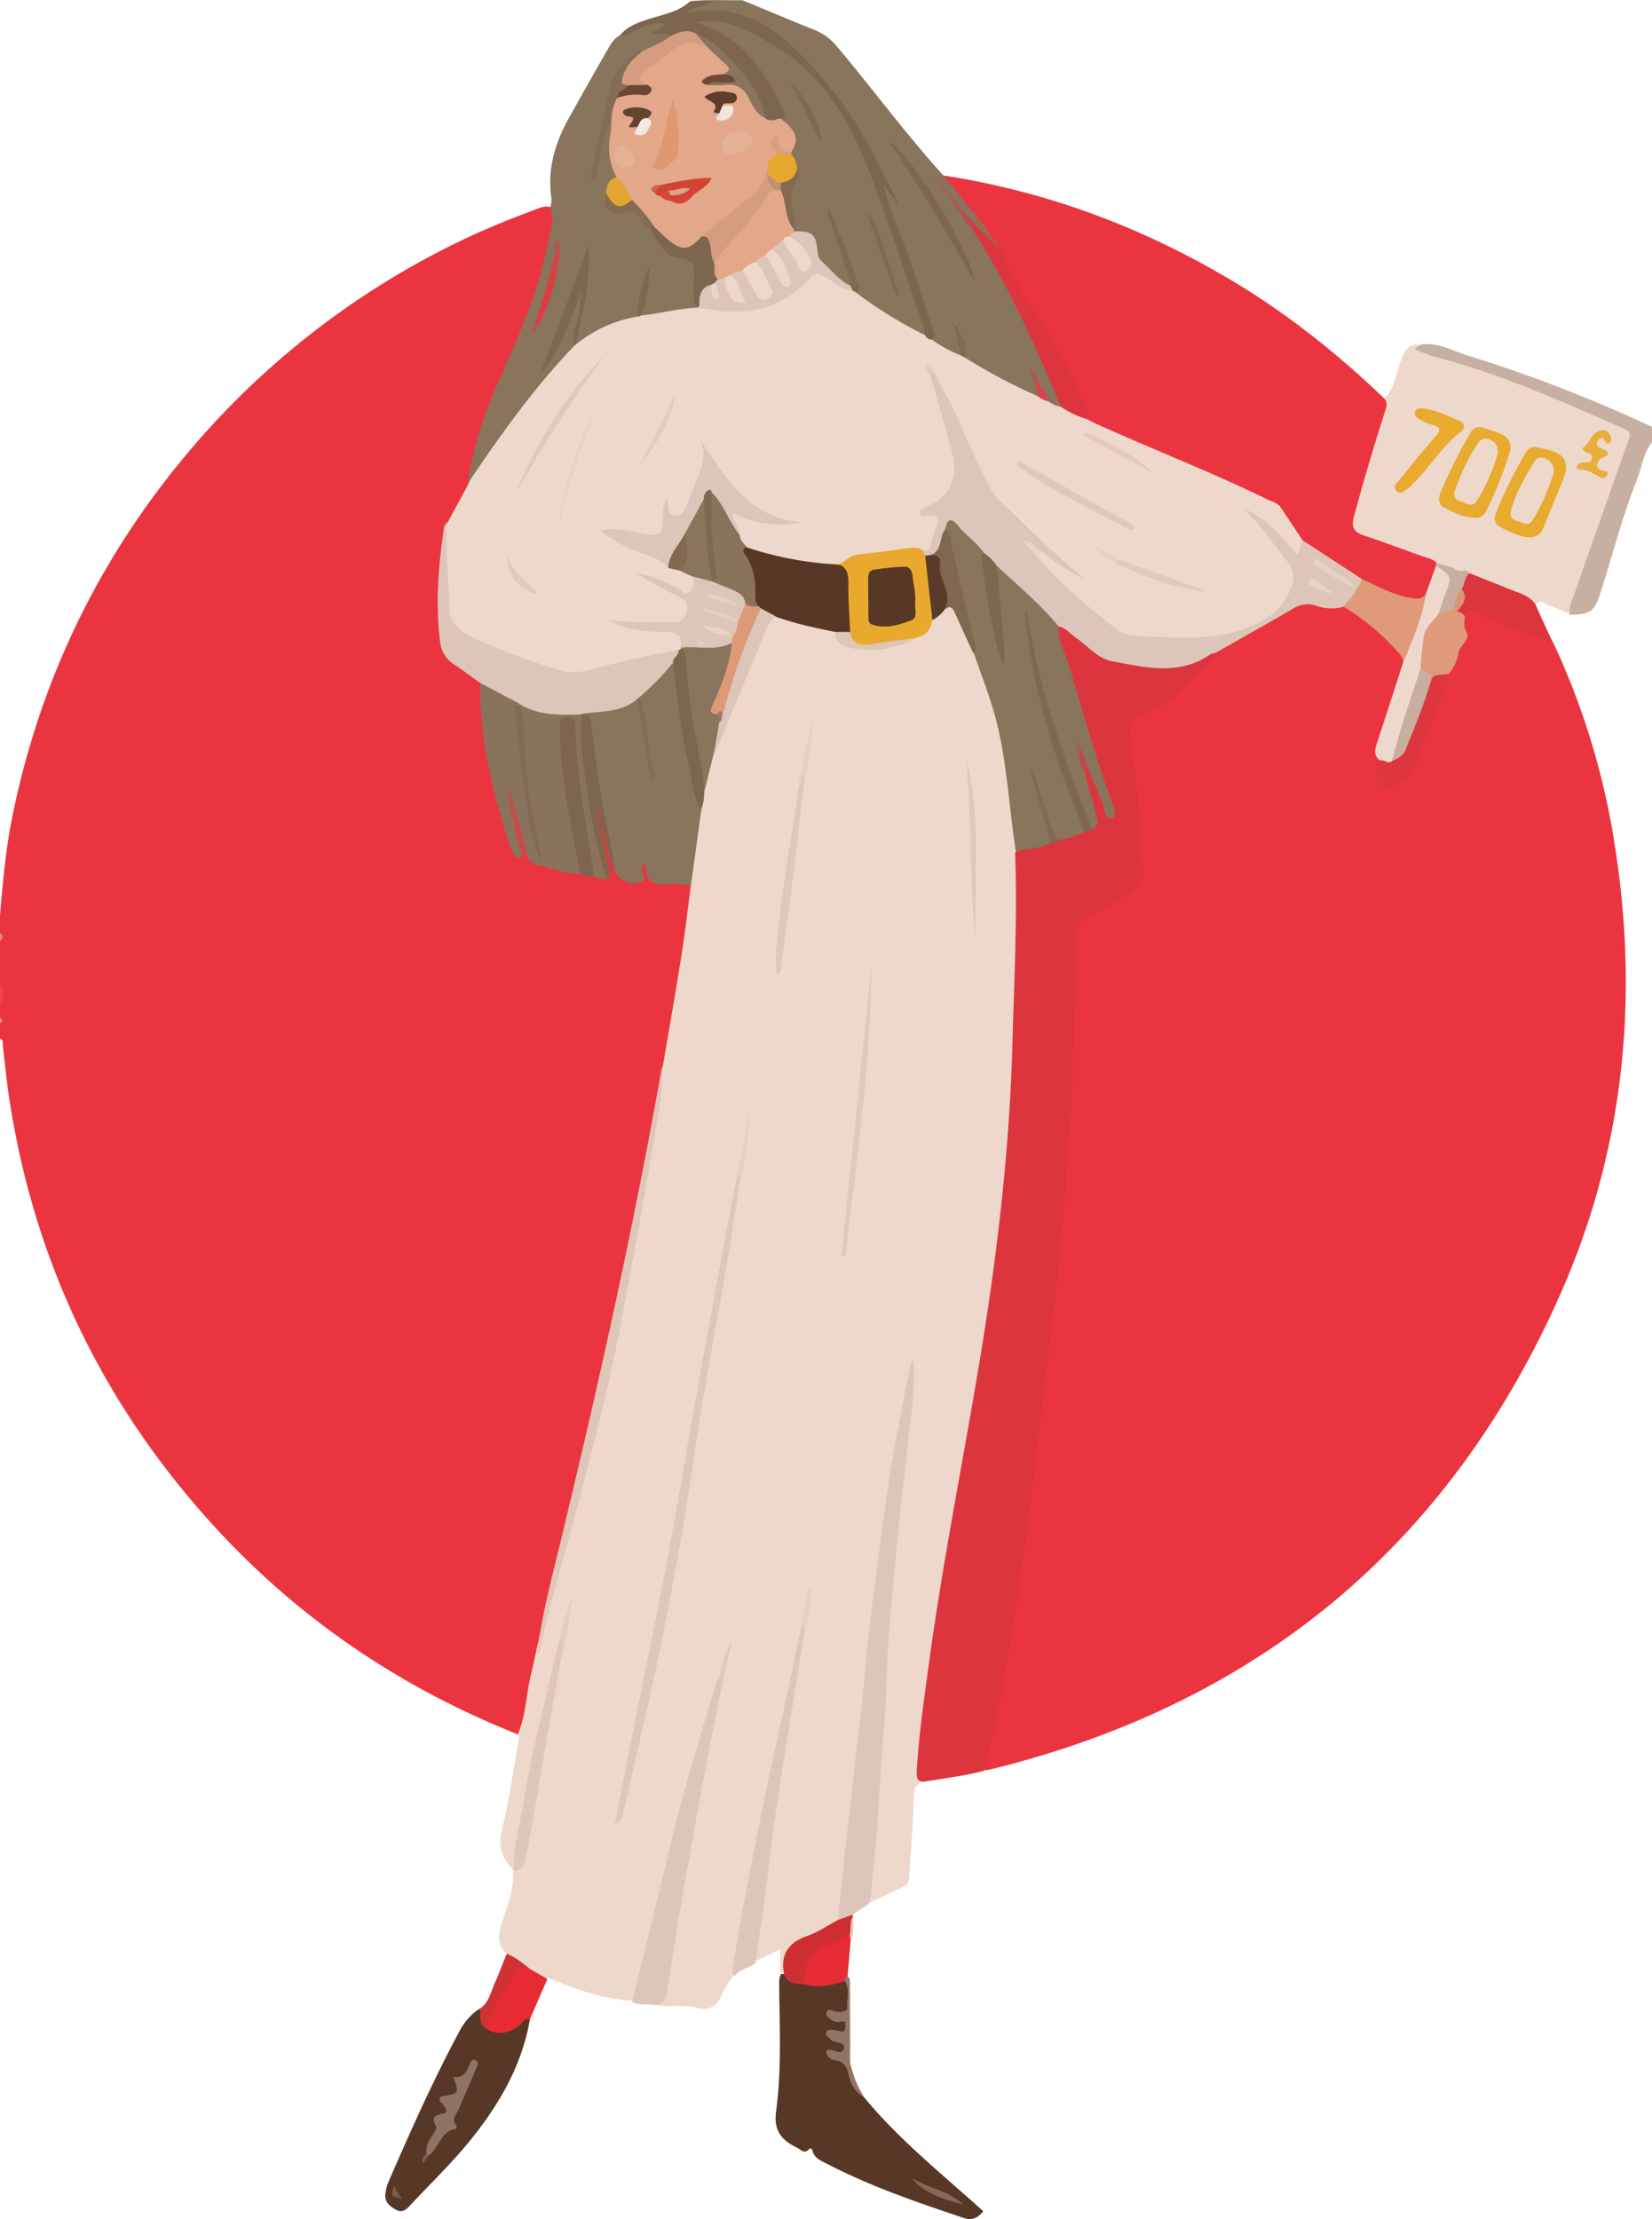 <svg xmlns="http://www.w3.org/2000/svg" width="642.801" height="863.424" viewBox="0 0 642.801 863.424">
  <g id="Biddind_with_us" data-name="Biddind with us" transform="translate(-639.1 -107)">
    <g id="Group_5310" data-name="Group 5310">
      <path id="Path_9774" data-name="Path 9774" d="M841,782c-45.5-18-85-44.6-118.1-80.6-43.1-47-69.9-102-79.9-165-1.2-7.4-1.9-14.9-2.8-22.3-.1-1.1.4-2.4-1.1-3v-6a1.336,1.336,0,0,0,0-2v-5a13.634,13.634,0,0,0,0-8v-17a2.4,2.4,0,0,0,0-3v-7c1.1-12.7,2.2-25.4,4.7-37.9q16.65-82.35,71.6-145.8a319.311,319.311,0,0,1,101.9-78.2c9.6-4.7,19.5-8.7,29.4-12.4,2.1-.8,4.3-1.9,6.7-1.2,2.8,2.2,1.8,5.1,1.4,7.8-3.2,19.7-10.1,38.2-18.6,56.2a187.023,187.023,0,0,0-13.9,43.1c-1.7,6-6.1,10.7-8.5,16.4-2.3,3.8-1.4,8.1-1.9,12.2-1.2,10.9-1.8,21.8-.3,32.7a13.067,13.067,0,0,0,5.2,8.7c3.3,2.7,7.6,4.2,10,8.1a233.088,233.088,0,0,0,5.6,40.7c2.1,8.7,4.1,17.4,8.1,25.4,1.2,1.3,2.4-.6,3.6-.1,1.9,1.9,3.8,3.9,6.8,4.1,4.6,1,9.1,2.5,13.8,3,1.7.3,3.3.8,5,1a23.41,23.41,0,0,0,4.6.9c2.1.2,1.5-4,4.3-2.8,1.2.9,1.8,2.4,3.2,3.1,3.1,1.5,5.4.5,6-2.8.2-1.3.1-3.1,1.7-3.1,1.5,0,2,1.7,2.2,3,.8,4,3.5,4.6,7.1,4.6,3.5.1,7.5-1.3,10,2.7.3,8.7-1.7,17.1-2.9,25.6-2.1,14.6-5,29.1-7.8,43.7-4.3,23.3-8.8,46.7-13.5,69.9-6.6,32.3-14,64.4-21.6,96.4-4.5,18.9-9.5,37.7-13.1,56.8-.4,2-.4,4-.8,5.9-1.8,8.5-3.1,17.1-4.8,25.7C843.8,778.6,844.1,781.4,841,782Z" fill="#ea3540"/>
      <path id="Path_9777" data-name="Path 9777" d="M928,107.1c9.3,3.8,18.6,7.8,27.9,11.5a21.687,21.687,0,0,1,8.7,6.3c14,16.6,26.9,34.2,41.5,50.3,6.1,4,9.9,10,13.6,16a2.1,2.1,0,0,1-1.4,2.3c-2.7.1-3.4-2.3-4.8-3.8-.8-1.7-2.3-2.8-3.3-4.4-1.6-2.3-3.8-4.2-4.9-6.4-.6-.9-1,.2-.6-.3,1.9,2.2,3.7,4.5,5.5,6.9,1.1,1.5,2.5,2.6,3.3,4.3,1.5,1.8,2.9,3.6,4.5,5.2,10.3,15.4,18.6,31.8,26,48.7l6.6,15c.9,2.1,2.4,4.1,1.3,6.6-2.2.9-3.9,0-5.5-1.5-1.4-2.8-3-5.4-4.3-8.2-.2-.8-.5-1.5-.8-2.5a4.672,4.672,0,0,0,.4,1.4,9.036,9.036,0,0,0,1.1,2.7c.4,1.4,1.4,2.7.2,4.1-.3.2-.7.4-.9.3-10-3.6-19.5-8-27.6-15.1-.9-5-2.7-9.8-3.7-14.8.6,4.5,3.1,8.7,2.2,13.6-5.1.5-8.6-2.1-11.5-5.9-1.9-11.1-6-21.5-9.8-31.9-2.9-8.1-6.6-16-9.2-24.3-.5-1.6-2.3-3.8-.1-4.8,1.9-.9,2.3,1.8,3.3,3,.9,1.2,1.4,2.7,2.2,3.3-2.5-4.3-6-8.5-8.3-13.5a141.787,141.787,0,0,0-35.3-47.3c-9.4-8.4-20.5-12.9-33.5-11.4-1.7.2-4.3,1.3-4.7-1-.3-1.8,2.4-2.4,4.1-3,2.2-.8,4.6-.5,6.7-1.5C920.7,107.1,924.3,107.1,928,107.1Z" fill="#89745c"/>
      <path id="Path_9778" data-name="Path 9778" d="M917,107.1c-2.9,2.4-7.2,1.9-10.8,5,17.1-3.6,30.3,2.4,42,13.7a156.508,156.508,0,0,1,33,45.7c2.5,5.3,5.7,10.3,7.8,16-2.1-3-4.1-5.9-6.2-8.9,2.4,9.8,6.5,18.9,9.9,28.3,3.5,9.7,6.5,19.5,9.7,29.3.4,1.2.5,2.3-.8,3-2,.9-2.9-.5-3.7-1.9-7.7-23.2-15.4-46.5-24.5-69.2-8.6-21.2-22.4-38.5-44.2-48a63.035,63.035,0,0,0-16.5-4.3A41.192,41.192,0,0,1,933,129.7a78.04,78.04,0,0,1,11,18.4c.9,2.1,2.7,4.7-1,6.3-2.2.7-4.5,1.4-6.5-.6-4.4-11.8-11.4-21.7-21.6-29.1-1.7-1.3-3.4-2.7-5.6-3.1-3.3-1.5-6.4,0-9.5.7-1.5.2-2.9-.5-4.4-.2-1.3.2-2.9.6-3.5-.9s1.1-2.2,2.1-3.4a58.751,58.751,0,0,0-10.6,4.3c-1.1.6-2.9,2.5-3.7-.6,3.5-4.7,8.7-6.1,13.9-7.7,4.9-1.5,10.1-2.6,14-6.3A77.1,77.1,0,0,1,917,107.1Z" fill="#7d654e"/>
      <path id="Path_9779" data-name="Path 9779" d="M1191.9,241.1c6.6-1.1,12.3,2.4,18.2,4.2a563.523,563.523,0,0,1,71.8,27.8v6c-3.5,4.4-4,10-6,15-5.7,14.2-9.4,29.1-14.1,43.7-2.3,7.2-4,8.3-11.9,8.4-2-2.6-.4-5.1.4-7.6,6.2-19.1,13.7-37.9,20.1-57,1.4-4.1,1-6.2-3.2-8-22.5-10-45.1-19.7-69-26.3a39.322,39.322,0,0,1-6.6-2.2c-1.1-.5-2.8-1-2.5-2.6C1189.3,240.9,1191.2,242.1,1191.9,241.1Z" fill="#c7afa1"/>
      <path id="Path_9780" data-name="Path 9780" d="M639.1,490a7.463,7.463,0,0,1,0,8Z" fill="#ec454f"/>
      <path id="Path_9781" data-name="Path 9781" d="M639.1,470c1.4,1,1.3,2,0,3Z" fill="#f28289"/>
      <path id="Path_9782" data-name="Path 9782" d="M639.1,503c1.1.7,1.2,1.3,0,2Z" fill="#f49197"/>
      <path id="Path_9783" data-name="Path 9783" d="M1243.4,356.9a289.968,289.968,0,0,1,24.3,80.8c9.1,59.4,3,117.4-21.3,172.5-43.4,98.2-118,159.9-222.4,185.4a6.559,6.559,0,0,1-2,.1c-.9-2-.2-3.9.2-5.9,7.5-33.3,12.6-67.1,16.8-100.9,3.9-31.7,7.8-63.4,10.6-95.2,2.1-24,4-48,5-72.1.7-16.4,1.7-32.9,1.8-49.3,0-4.5,1.5-7.6,5.5-9.7,5.4-2.9,10.6-6.2,15.9-9.3,3.6-2.1,4.7-5.1,4.4-9.2-1.3-17.1-2-34.2-5-51.1-.8-4.8,1.4-7.2,5.3-8.9,11.6-5,20.2-13.8,28.3-23.1,1.1-2,3.1-2.9,5-3.9,8-4.1,16-8.1,23.4-13.1,3.9-2.6,8.1-3.8,12.8-2.3a21.311,21.311,0,0,0,9.4.5c9.4,4,16.3,11.1,23,18.5a5.921,5.921,0,0,1,1.4,4.6c-2.8,9.3-6.3,18.3-8.9,27.7-.9,3.2-1.8,6.3-.6,9.6,0,.7-.1,1.3-.1,2,.3,2.4-1.7,5.6,1.7,7,2.4.9,7.9-2.1,9.2-4.8,2.3-5,4.4-10.1,6.4-15.2,2.9-7.4,6-14.8,8.2-22.5,1.2-4.1,3.2-7.9,5-11.8,1-2.1,1.7-3.8.9-6.1-.6-1.6,0-3.3.5-4.8.8-2.3,2.2-3.8,4.8-2.7,9.1,3.9,18.3,7.5,27.6,11C1241.8,355.3,1242.2,356.5,1243.4,356.9Z" fill="#ea3540"/>
      <path id="Path_9784" data-name="Path 9784" d="M897,521.9c2.5-14.7,5.1-29.4,7.4-44.1,1.4-8.7,2.3-17.4,3.5-26.1-1.2-3.6-.3-7.2.2-10.8.8-6.2,1.8-12.4,2.6-18.6.5-2.4,1-4.8,1.4-7.2,1.5-5.1,1.5-10.5,3.8-15.4,6.3-14.1,11.8-28.6,17.9-42.8,1.1-2.6,2.4-5.1,3.6-7.7.8-1.7,1.8-3.2,4-3.3,7.7,2.3,15.7,3.4,23.3,6.4,2.8,3.7,6.3,6.4,11,6.2,6.7-.3,13.2-1.3,19.3-4.2,3.5-1,4.9-3.8,6.4-6.7,1.8-1.6,3.8-3,5.6-4.6,3-1.6,4.1.6,5.2,2.6,2.7,5.1,4.6,10.5,7,15.7,11,24.9,13.5,51.5,16.2,78-.3,9.5,1.7,18.9,1,28.4-1.4,21.2-1.8,42.5-2.7,63.7-2.5,60.3-14.7,119.1-24.7,178.3-3.8,22.6-7.6,45.3-10.1,68.1-.8,7.3-3.3,14.8,0,22.1-3,.8-4.1,2.5-4.2,5.9-.3,10.7-1.2,21.5-1.9,32.2a3.311,3.311,0,0,1-2,3.1c-4.7,2.2-9.3,4.4-14,6.5-1.2-2.5.2-4.9.3-7.3.6-15.3,2-30.5,3.3-45.8,1.5-18.9,2.6-37.8,3.6-56.8,1.8-33.1,6.9-65.9,10-98.9,0-.1.2-.2.3-.3-4.9,26.6-9.6,53.3-13,80.1-3.9,30.4-6.7,60.9-10.1,91.3-1.6,14.2-2.6,28.5-5.2,42.6-.6,2.4-2.4,3.4-4.4,4.4-3.7,1.9-7.3,3.9-11.2,5.5-3.8,1.6-6,4-5.5,8.4a4.946,4.946,0,0,1-.8,3.3,1.107,1.107,0,0,1-1.4.4v-9c-3.9,1.8-7,3.3-10.1,4.8-1.6-1.7-.9-3.8-.6-5.7,5.1-38.1,9.5-76.3,17.5-113.9a44.628,44.628,0,0,0,1.3-7.3c1.5-4.9,1.3-10.1,2.3-13.5a83.724,83.724,0,0,0-1.4,9.2c-5.7,30.5-12.9,60.7-19,91.2-3,15-4.8,30.2-8.1,45.1-1.6,2.5-3.5,4.9-4.6,7.6-1.8,4.5-4.8,6.5-9.3,5.3-6.3-1.7-12.9.4-19.1-1.8,4.2-1.5,5.2-4.9,5.8-8.9,4.9-32.9,10.7-65.7,17.7-98.3,1.2-5.5,1.1-11.3,3.3-16.6,2.1-5.5,2.4-11.4,3.9-15.1-.5,2.9-2.2,7.4-2.8,12.2-5.3,17.3-10.7,34.6-15.2,52.1-5.7,22.2-11.2,44.5-16.8,66.8-.6,2.4-.8,5-2.8,6.8-10.4-.8-20.1-3.9-29.7-7.9-1.1-.4-2.2-.8-3.3-1.1-2.9-.1-5.1-1.8-7.4-3.2-2.7-2.3-6.3-3.4-8.4-6.5-3-3-3.1-6.1-1.9-10.3,2.1-7.2,5.5-14.2,4.7-22,2.5-2.4,3.4-5.6,4-8.9,4.1-22.6,8-45.2,12-67.8a48.749,48.749,0,0,1,2-9.2c1.7-6.6,2.6-13.4,4.6-19.9-1.5,5.4-2.6,10.8-3.7,16.3-6.5,28.5-13.3,56.9-17.5,85.9a5.982,5.982,0,0,1-1.4,3.6c-4.2-4.4-6-9-4.3-15.6,2.8-11.2,4.3-22.7,6.4-34,.2-1.2.5-2.3-.1-3.4,3.1-7.3,3.1-15.3,5-22.9.7-2.7,1.2-5.4,1.8-8.1,9.3-43.1,23-85.3,31.3-128.6,4.7-24.4,9.1-49,13.6-73.4A227.056,227.056,0,0,0,897,521.9Z" fill="#eed8cb"/>
      <path id="Path_9785" data-name="Path 9785" d="M999,800.2c-3.1.3-3.3-1.5-3.2-4,.9-15.6,3.3-31.1,5.4-46.6,5.1-36.3,12.2-72.2,18.3-108.3,7.1-42.1,12.3-84.3,13.5-127,.7-25.1,2-50.3,1.1-75.4,1.6-2.9,4.7-1.9,7.1-2.7,2-.7,4.1-1.1,6.2-1.8,1.2-.4,2.3-.7,3.5-1.1,3.1-1,6.3-2,9.3-3.2,1.1-.5,2.1-.9,3.2-1.5,2-1.9.5-4,.2-5.9-1.1-5.3-3.6-10.2-3.6-15.7.2-1,.6-2,1.9-2.1,3,1.3,3.5,4.3,4.5,6.8,1.4,3.6,2.8,7.1,4.3,10.7a16.426,16.426,0,0,0-1.4-6.1c-7-20.1-12.6-40.7-19-60.9-.5-1.6-1.6-3.5.7-4.8,3.2-.4,5.4,1.7,7.3,3.7,10.1,10.5,23.3,11.1,36.4,11.8,4,.2,7.5-2.4,11.2-3.8,1.9-.7,3.7-2.6,6-1,.8.6.3,1.2-.2,1.6-8.8,9-17.3,18.6-29.5,23.2-3,1.1-4,2.6-3.5,6.3,2.3,15.7,4.6,31.5,4.2,47.4a10.269,10.269,0,0,0,.5,2.4c1.6,7.6.8,9.3-6,13.3-5.5,3.2-10.8,6.6-16.3,9.6-2.4,1.3-3.3,2.8-3.2,5.5.7,14.6-1,29.2-1.1,43.8-.2,17.5-1.6,35.1-2.9,52.6-1.3,17.6-2.8,35.3-5,52.8-2.3,18-4.5,36.1-6.6,54.1-2.8,24.8-6.4,49.5-10.4,74.1-2.6,16.2-5.5,32.3-9.9,48C1014.5,798,1006.7,798.9,999,800.2Z" fill="#dd353e"/>
      <path id="Path_9786" data-name="Path 9786" d="M1191.9,241.1c-.7.5-1.3.9-2.4,1.6,5.5,2.9,11.5,4,17.2,5.7,22.3,6.8,43.5,16.2,64.7,25.6,2.4,1.1,2.1,2.2,1.4,4.2-7.2,20.3-14.4,40.7-21.5,61-.8,2.2-1.7,4.3-1.4,6.8a79.948,79.948,0,0,0-8-3.4c-1.6-.5-3.3-2.6-5.2-.4-8.3-4.4-17.3-7.2-25.7-11.2-.6-.4-1.1-.8-1.7-1.2-1.5-.9-3.1-.6-4.7-.8a34.654,34.654,0,0,1-7.1-2.3c-8.9-3.7-18.2-6.4-27.2-10-6.5-2.6-7.1-3.8-5.5-10.6,3.6-14.9,8.6-29.4,13-44,4.1-4.4,4.6-10.3,6.7-15.6C1186,242.8,1187.7,240.6,1191.9,241.1Z" fill="#eed8cb"/>
      <path id="Path_9787" data-name="Path 9787" d="M943.1,875c.3,0,.7.1,1,.1a20.541,20.541,0,0,0,8.7,3c5.3,1.4,10.4-1.5,15.7-.6,2.2,3.2.5,6.8,1,10.2-.5,3.9-3.7,3-6.5,3.4,1.8,2.2,6.4.3,5.9,4.8-.4,3.9-3.8,2-5.9,2.8,1.4,2.6,6.2,2,5.2,6-.6,2.4-3,1.4-5.1,2,5.3.9,6.6,4.9,7.7,9.1a14.734,14.734,0,0,0,4.4,7.1c13.7,16.7,30.6,30.1,46.5,44.5-2.2,2.6-4.3,3.7-7.6,2.6-18-6-36-12.2-52.9-20.9-2.3-1.2-5-2.1-5.9-5-.2-.6-.4-1.8-1.6-.7-1.7,1.8-3,0-4.4-.7-6-2.9-9.3-6.6-8.2-14.3,2.1-15.7,1.4-31.6,1.2-47.4C942.4,878.9,941.9,876.9,943.1,875Z" fill="#573726"/>
      <path id="Path_9788" data-name="Path 9788" d="M965.1,854.1c1.1-10.2,2.1-20.4,3.2-30.6,1.2-10.8,2.5-21.7,3.7-32.5,1.3-11.3,2.8-22.6,3.7-34,.8-9.7,1.9-19.4,3.2-29.1,2.1-15.4,3.9-30.8,6.3-46.2,2.2-13.9,5.1-27.6,7.7-41.4a17.608,17.608,0,0,1,1.5-4.4c1.3,11.1-1,21.9-2,32.7-1,10.5-2.5,21-3.5,31.5-1.4,14.1-2.7,28.3-3.9,42.5-.5,6.1-.7,12.3-.9,18.4-.6,17.1-2.4,34-3.3,51.1-.6,11.1-1.9,22.1-2.9,33.1a13.082,13.082,0,0,1-.9,2.8c-2.1,1.3-4.1,2.6-6.2,4C969.3,853.6,967.7,855.2,965.1,854.1Z" fill="#ddc6b9"/>
      <path id="Path_9789" data-name="Path 9789" d="M845.3,892.7c-3,17.4-11.4,32.2-22.1,45.7-7.5,9.5-16.3,17.9-24.6,26.8-1.6,1.7-3.1,3-5.6,1.5-2.5-1.4-4.4-3.1-3.9-6.3a15.1,15.1,0,0,1,1.1-4.3c8.6-19.8,17.4-39.6,27.6-58.6a23.892,23.892,0,0,1,7.8-8.9c2.6,1.4.9,5,3.3,6.5,4.3,2.9,8,1.1,11.8-1.2C842,893.1,843.1,890.4,845.3,892.7Z" fill="#573726"/>
      <path id="Path_9790" data-name="Path 9790" d="M885,885.9c5.2-21.1,10.5-42.1,15.5-63.2,4.6-19.2,10.5-38,16.1-56.9.6-2,.9-4.2,2.4-5.9,2.5.3,1.4,1.8,1,3-2.3,11.6-4.7,23.2-6.9,34.9-2.9,15.6-5.7,31.1-8.4,46.7-2,11.7-3.8,23.4-5.7,35.2-.7,4.1-.8,8.6-7,7.2C889.6,886.9,887.2,887.2,885,885.9Z" fill="#ddc6b9"/>
      <path id="Path_9791" data-name="Path 9791" d="M952,743c-2.2,13.4-4.3,26.7-6.5,40.1-2.4,14.7-4.8,29.3-6.5,44.1-1.7,14.6-3.9,29.1-6,43.7-2.5,1.9-6,2.3-8,5-1.3-1-1-2.4-.8-3.7,5.4-31.3,11.4-62.4,18.4-93.4,3-13.2,5.7-26.5,8.5-39.8C953.7,739.7,952.4,741.4,952,743Z" fill="#ddc6b9"/>
      <path id="Path_9792" data-name="Path 9792" d="M1210.9,330c6.5,2.6,13.1,5.3,19.6,7.8,2.5,1,4.7,2.2,6.1,4.5,2.2,4.9,4.4,9.8,6.7,14.6a227.012,227.012,0,0,1-29.6-11.6c-2.6-1.2-3.8-.7-4.7,1.7a4.258,4.258,0,0,1-3.5-2.1c.7-3.1,3.2-5.9,1.6-9.3C1207.9,333.4,1207.6,330.5,1210.9,330Z" fill="#dd353e"/>
      <path id="Path_9793" data-name="Path 9793" d="M845.3,892.7c-2.2-.7-2.8,1.4-3.9,2.3-4.6,3.6-9.3,4-13.5,1.1-1.1-2.1,0-3.9,1-5.6,2.9-5.1,5.6-10.2,8.5-15.2,2-3.4,4.3-4.3,7.7-2.3,2.3,1.3,4.7,2.7,7,4C849.8,882.2,847.6,887.4,845.3,892.7Z" fill="#e62b33"/>
      <path id="Path_9794" data-name="Path 9794" d="M965.1,854.1c1.9-.7,3.8-1.4,5.8-2.1a2.77,2.77,0,0,0,.1.9c-1,2.2-.1,4.6-.5,6.9-1.9,2.6-4.9,3.5-7.5,4.6-5.3,2.2-9,5.5-9.5,11.6a4.262,4.262,0,0,1-1.4,3.1c-3.2-.1-6.5,0-7.9-3.9-1.6-8.1,2-12.6,9.5-15.1C957.6,858.7,961.3,856.1,965.1,854.1Z" fill="#ce2e32"/>
      <path id="Path_9795" data-name="Path 9795" d="M952,879c0-7.2,2-13,9.6-15.4a65.281,65.281,0,0,0,8.1-3.7c1,.5.8,1.2.4,2-.4,4.7-.8,9.3-1.2,14a1.949,1.949,0,0,1-1,2C962.6,879.5,957.4,880.7,952,879Z" fill="#e52b33"/>
      <path id="Path_9796" data-name="Path 9796" d="M845.1,872.9c-3.5-1.1-5.4.3-6.9,3.5-3.2,6.7-7.9,12.6-10.3,19.7-3-1.8-1.2-5-2.3-7.4,3.7-2.3,4.4-6.4,6-10,1.7-3.8,3.1-7.7,4.7-11.5C839.6,868.5,842.3,870.7,845.1,872.9Z" fill="#cf3135"/>
      <path id="Path_9797" data-name="Path 9797" d="M975.2,922.8c-3.4-1.7-5-4.9-5.8-8.2-.8-3.2-1.7-5.5-5.5-6a3.607,3.607,0,0,1-3.3-3.6c2.3-1.5,5.8,2.1,6.7-.6,1.1-3.4-3.7-2.1-5.1-3.9-.7-.9-2.1-1.4-1.6-2.8.6-1.4,2-.8,3.1-.8a10.267,10.267,0,0,1,2.4.5c1.3.4,1.9-.3,1.9-1.5,0-1,.6-2.6-1.5-2.3a4.623,4.623,0,0,1-3.8-.6c-.9-.8-2.6-1.5-1.9-3.1.6-1.6,1.9-.6,3-.3,1.8.4,3.6.6,5.1-1,1.5,4.9.3,10,.7,15,.2,2.1-.4,4.2.4,6.3A40.214,40.214,0,0,0,975.2,922.8Z" fill="#907464"/>
      <path id="Path_9798" data-name="Path 9798" d="M969.9,909.9c-2-4.9-.5-10-.9-14.9-.2-2.1-.1-4.2-.2-6.4-.4-3.6,1.3-7.3-1-10.8.1-.8.1-1.6,1-2,1.2,1,1,2.4,1,3.7C969.9,889.7,969.9,899.8,969.9,909.9Z" fill="#93796b"/>
      <path id="Path_9799" data-name="Path 9799" d="M970.1,861.9c-.1-.7-.3-1.3-.4-2,.7-2.3-.2-4.9,1.2-7C971,855.9,971.6,859,970.1,861.9Z" fill="#ddc6b9"/>
      <path id="Path_9800" data-name="Path 9800" d="M998.9,237.3c.7,1,1.5,2,2.9,1.9a48.732,48.732,0,0,0,11.2,6.1,1.474,1.474,0,0,1,1.8,1,229.945,229.945,0,0,0,28.2,14.9c1.8-.3,3,.9,4.1,2a10.776,10.776,0,0,0,4.9,2.1c4.1,0,7,3,10.6,4.1,23.5,10.2,47.1,19.8,70.3,30.8,7.4,3.5,10.1,10.5,13.7,17a10.4,10.4,0,0,1-.3,3.5c-.9,3.4-2.2,3.9-4.8,1.4-4.7-4.7-8.4-10.4-13.3-12.9,5.5,4.4,9.4,11.7,14.4,18.2a6.832,6.832,0,0,1,1,6.2c-1.8,6.5-4.9,11.9-11,15.3a56.191,56.191,0,0,1-28.5,7.7c-7.8-.1-15.6.4-23.4-1.1-3.1-.6-6.2-1.1-8.8-3.1a237.937,237.937,0,0,1-27.5-24.6,6.424,6.424,0,0,1-1.9-3.4c0-1.5.5-2.4,2.1-2.6,5.6,1.7,9,6.5,14.5,9.4-12.3-7.7-21-18.6-31.5-27.5-3.5-2.9-5.2-7.3-7-11.4-4-8.6-8.2-17.1-11.7-25.9-2-5-5.5-9.1-7.5-13.9,0,.7.5,1.1.6,1.7,4.2,9.7,6.7,19.8,9.1,30a26.758,26.758,0,0,1,.2,8c-.6,7-3.9,11.9-11.3,14,3.1.7,5.6,1.4,4.9,5.4-1.5,8.2-3.1,10.7-7.5,10.9-9.5-.1-19,.2-28,4a19.919,19.919,0,0,1-7.2,1.3,94.3,94.3,0,0,1-31.9-6.3,8.589,8.589,0,0,1-4.4-5.6c-.4-2.2-1.7-4-2.2-6.1-.8-3.1.4-4.4,3.3-3.2a53.276,53.276,0,0,0,20.6,3.6c-17.5-2.2-26.3-14.8-34.1-28.6a4.973,4.973,0,0,1,.6,3.9c-1.3,7.1-4.2,13.7-7.4,20-1,1.9-2.6,3.7-5.2,3a4,4,0,0,1-3-4.6c-.1-.2-.2,0-.2.5.5,12.1-.4,13-12.5,11.1a53.4,53.4,0,0,0-9.8-1c4.8,3.5,10.2,5.6,15.6,7.7,2.9,1.2,5.9,2.3,8.3,4.5,1.6.6,3.2,1.1,4.7,1.8,1.6.7,3.3,1.3,4.5,2.7a5.094,5.094,0,0,1-.6,6.9c-2,2.1-4,.4-5.9-.6-3.8-2-7.7-3.8-11.3-5.3,4.2,2,8.7,3.9,13,6.4,2.7,1.6,4.1,3.6,3.2,7s-2.9,5.1-6.4,5.1c-3.8,0-7.7-.1-11.5.1-3.7.1-7.3-.8-11.7-1.6a113.239,113.239,0,0,0,22.4,3c4.2.1,5.6,2.3,4.9,6.2a4.714,4.714,0,0,1-.6,1.5,5.806,5.806,0,0,1-1.9,1.6c-12.7,3.1-25.5,6.1-38.4,8.6a16.119,16.119,0,0,1-8.4-.9,221.9,221.9,0,0,1-33.5-12.7c-6.3-3.1-9.6-7.9-9.8-15.4-.2-9.8-1.2-19.5.1-29.3a3.359,3.359,0,0,1,.5-1.4c2.7-4.9,5.3-9.8,8-14.8,4-9.6,10.6-17.7,16.8-25.9,7.5-10,15.1-19.9,24.2-28.6a5.242,5.242,0,0,1,1.1-1c6.9-6.1,15.1-9.4,24.1-10.8a4.013,4.013,0,0,1,1.5-.3c7.2-1.2,14.4-2.8,21.8-3.1,5.8.4,11.5,1.2,17.4,1.1,9.4-.3,16.9-4.4,23.5-10.6,5.2-4.8,5.3-4.8,11.6-1.2,2.4,1.4,4.7,3.2,7.4,4a12.444,12.444,0,0,1,2,1c8.1,5.4,16.3,10.7,24.7,15.5A3.116,3.116,0,0,1,998.9,237.3Z" fill="#eed8cb"/>
      <path id="Path_9801" data-name="Path 9801" d="M887.1,230.2a51.106,51.106,0,0,0-24,10.9c-1.6-2.4.2-4.6.7-6.6a89.779,89.779,0,0,0,2.9-20.6,26.761,26.761,0,0,1,1.6-9.3c-5.3,15.1-10.8,30.2-16.3,43.5a128.273,128.273,0,0,0,10.4-25.3,14.583,14.583,0,0,1,.7-1.9c.6-1,1.2-2.3,2.6-1.7,1.2.5.7,1.7.6,2.6a137.881,137.881,0,0,1-3.3,15.5c-.4,1.3-.9,2.5.1,3.7-16,16.5-29.2,35.2-42,54.1a147.311,147.311,0,0,1,10.5-36.2c8.3-18.9,17-37.6,20.8-58,.8-4.3,2.7-8.6.8-13.1a13.318,13.318,0,0,0,.5-3.4c-1.8-11.5,1.4-22,7-31.9,4.7-8.4,9.4-16.8,14.2-25.1,1.4-2.4,2.6-5,5.1-6.5,4.3.5,7-3.2,10.9-4.1,2.2-.5,4.2-1.5,7.1-.1-2,1.2-3.7,2.2-5.4,3.2,2.6.5,5.1-.2,7.5,1-2.2,4.6-6.9,4.9-10.8,6.8a20.878,20.878,0,0,0-11.8,14.4c-2.7,10.2-5,20.5-6.8,30.9,1.1-5.8,2-11.6,3.9-17.1.5-1.3.4-3.6,2.9-2.7a5.865,5.865,0,0,1,.7,4.8c-1.5,5.9-.1,11.4,1.3,17-.7,2.6-3.3,4.2-3.6,6.9-.6,4.7.9,7.4,4.7,6.4,5.6-1.5,8.2,1.2,10.6,5.2a13.726,13.726,0,0,0,2,2.2c3.8,5,7,10.6,14.3,11.2,2.7.2,2.7,2.9,2.9,5.1.4,4.4-.8,9,.9,13.3a1.107,1.107,0,0,1-.4,1.4c-7.7.2-15.2,2.4-22.8,3.1.8-5.5,2-11,3.1-16.5.1-.7-.8-.2-.2-.2.1,0,.1.2,0,.5C889.4,219.3,889.6,225.1,887.1,230.2Z" fill="#89745c"/>
      <path id="Path_9802" data-name="Path 9802" d="M912,422c-1.4,9.9-2.7,19.8-4.1,29.8-3.2-1.1-6.6-.9-9.9-.7-4.3.2-7.2-.7-7.4-5.6,0-.9-.7-1.7-1.1-2.9a6.2,6.2,0,0,1-.4,1.4c-1.2,2,2.8,5.2-1,6.3-4.6,1.4-8.2-.8-10.1-5.2a4.768,4.768,0,0,1-1.2-2.2c-2.6-14-6-27.8-7.6-42-.4-3.1-.4-6.3-1-9.4-.4-2.1-.6-4.3-2.7-5.6a1.64,1.64,0,0,1-.6-1.4c1-1.7,2.8-1.7,4.4-1.7,5.4.2,10.5-.5,15.1-3.6a3.055,3.055,0,0,1,2.8-.3,6.647,6.647,0,0,1,1.6,4.6c.7,8.1,2.6,15.9,3.6,24.4,0,.2.8-.9.3-.5-2.2-9.5-3-19.2-4.8-28.7-.3-2.7,2.1-3.5,3.5-5,2.1-2.3,4.4-4.5,6.5-6.8,1-1.1,2.1-2.9,4-1.2,2.5,3.6,1.3,7.7,1.9,11.6,1.9,12.5,3.9,24.9,6.9,37.2C911.3,416.8,911.1,419.5,912,422Z" fill="#89745c"/>
      <path id="Path_9803" data-name="Path 9803" d="M887,379c-6.4,5.6-14.6,4.5-22.1,5.9-5.9,2.9-11.8,1.5-17.6,0-2.1-.5-3.9-1.7-5.8-2.6-5.3-3-11-5.2-15.5-9.5-3.4-2.4-6.6-4.9-10.1-7.2a11.662,11.662,0,0,1-5.5-8.5c-2-15.1-.7-30,1.5-45,.1-.8.8-1.4,1.1-2.1-.5,11.3.6,22.6,1,33.9.2,5.2,3.6,8.3,7.6,10.3,11.3,5.7,23.2,9.9,35.3,13.6,6.8,2.1,13.4-.7,19.9-2.3,8.7-2.1,17.4-4,26.2-5.5,1.1,2.4-.4,3.7-2.1,4.9a99.833,99.833,0,0,1-12.8,13.2A1.3,1.3,0,0,1,887,379Z" fill="#ddc6b9"/>
      <path id="Path_9804" data-name="Path 9804" d="M841.2,380.9c7.4,4.6,15.6,4.3,23.8,4.1l.2.2c2.5,5.3,1.5,11,2.1,16.5,1.7,14,3.7,27.8,7.7,41.4.5,1.7,1.3,3.4.6,5.3a3.038,3.038,0,0,0-.5.7c-1.7-.1-3.5-.1-5-1.1-1.5-1.5-1.9-3.5-2.2-5.4-2.4-16.8-5.5-33.5-6.3-50.4-.1-1.3.3-3.5-1.7-3.4-1.5.1-1.3,2.1-1.3,3.4a238.271,238.271,0,0,0,4.9,39.5c.7,3.3,1.4,6.5,2.1,9.7.4,1.9,1,3.9-.5,5.7-5.2,0-10.1-1.8-15-3.1a7.1,7.1,0,0,1-1-1.4c-5.6-19.9-7-40.4-8.4-60.9A1.578,1.578,0,0,1,841.2,380.9Z" fill="#89735c"/>
      <path id="Path_9805" data-name="Path 9805" d="M850,443v.9c-3-.4-5.4-1.6-6-4.9a7.621,7.621,0,0,1-2-4c-1.3-3.8-1.9-7.7-3-11.5-.2-2.1-1.6-3.9-1.2-5.3a37.991,37.991,0,0,0,2,8.1c.5,4,2,7.9,2.9,11.8-.5,1,.5,2.9-1.7,2.9a6.362,6.362,0,0,1-3.1-3.7c-6.9-21-12.1-42.3-12-64.6,5.1,2.7,10.1,5.4,15.2,8l-.2.2c-.3,6.6.5,13.2,1.2,19.7,1.2,10.3,2.4,20.6,4.8,30.8C847.9,435.4,848.9,439.3,850,443Z" fill="#8a735c"/>
      <path id="Path_9806" data-name="Path 9806" d="M897,521.9c-.1,11.1-2.4,22-4.2,32.9-3.9,23.5-8.3,46.9-12.7,70.2-5.3,27.3-12.6,54.2-19.8,81-3.9,14.4-8.2,28.7-11.2,43.3-.1.6-.7,1-1.1,1.5,1.8-14.9,5.7-29.4,9.2-43.9,14.7-60.7,28.3-121.7,39.2-183.3A4.359,4.359,0,0,1,897,521.9Z" fill="#dec6b9"/>
      <path id="Path_9807" data-name="Path 9807" d="M865,447c-1.9-9.7-4-19.4-5.5-29.1-1.4-9.4-2.7-18.9-2.6-28.6,0-2.3.7-3.4,3.2-3.3,2.2,0,2.8,1.1,2.9,3.1.3,19.4,4.1,38.3,7,57.4a7.521,7.521,0,0,1,0,1.5A8.1,8.1,0,0,1,865,447Z" fill="#7d654e"/>
      <path id="Path_9808" data-name="Path 9808" d="M878,443.1a12.753,12.753,0,0,1-.1,2c-1.3.9-.7,2.3-1,3.4-.3,1.3-1,1.4-1.9.5v-.3c1.4-2-.2-3.7-.5-5.5-.5-2.7-2-5.2-1.3-8.1a1.927,1.927,0,0,1,1.7-1.4C877.2,436.4,876.6,440.1,878,443.1Z" fill="#c34645"/>
      <path id="Path_9809" data-name="Path 9809" d="M843,435a7.027,7.027,0,0,1,1,4c-1.6-.1-.1,4.1-3,2.1,1.2-.7.9-1.9,1-3C841.7,436.9,840.5,435.3,843,435Z" fill="#d54346"/>
      <path id="Path_9810" data-name="Path 9810" d="M1145.9,317.2c-2.8-4.3-5.6-8.5-8.5-12.8-1.2-1.8-3.3-2.2-5-3-21.9-10.7-44.6-19.5-66.8-29.5-1.2-.5-2.3-1.2-3.5-1.8-5.7-15.5-13.9-29.8-22.8-43.7-4.5-7.1-10-13.8-11.7-22.3-.7-1.1-1.3-2.2-2.1-3.3l-2.1-2.4c-1.7-2.2-3.5-4.4-4.3-7.1-4.3-5.3-8.5-10.7-12.8-16,38.4,5.9,74.3,19,107.9,38.4,23.4,13.4,44.4,30,63.8,48.6,1.3,2,.2,3.8-.3,5.7-4.2,13.3-8.2,26.6-11.8,40.1-1.1,4.3.2,6,4,7.3,7.6,2.5,15,5.3,22.5,8,2,.7,4.2,1,5.8,2.7a3.505,3.505,0,0,1,.6,1.4,33.745,33.745,0,0,1-4,11.4c-1.8,2.6-4.3,2.5-7.1,2-6.8-1.2-12.7-4.2-18.7-7.4-7.5-4-13.9-9.6-21.1-13.9A4.583,4.583,0,0,1,1145.9,317.2Z" fill="#ea3540"/>
      <path id="Path_9811" data-name="Path 9811" d="M1028,203.1c2.1,4.2,3.4,8.7,6,12.8,9.3,14.3,18.4,28.7,25.4,44.3,1.4,3.1,4.2,6,2.6,9.9a38.979,38.979,0,0,1-10.1-4.8c-10-24.2-20.8-48-35-70.1-.4-.9.1-1.3.9-1.5,3.1,0,4,2.8,5.6,4.6a24.053,24.053,0,0,0,2.1,2.4C1026.3,201.5,1026.7,202.8,1028,203.1Z" fill="#dd353e"/>
      <path id="Path_9812" data-name="Path 9812" d="M1018.2,216.5c-10.3-18.5-21-36.9-33.1-54.3C994.1,167.4,1017.4,205.7,1018.2,216.5Z" fill="#7e664f"/>
      <path id="Path_9813" data-name="Path 9813" d="M1014.7,246.2a16.181,16.181,0,0,1-1.8-1c-1-4.7-2-9.5-3-14.2C1012,236,1016.1,240.4,1014.7,246.2Z" fill="#826b54"/>
      <path id="Path_9814" data-name="Path 9814" d="M1010,186.1c-2.6-3.2-5.3-6.5-7.9-9.7,4.2,1.7,6.2,5.6,9,8.7C1010.7,185.5,1010.6,186,1010,186.1Z" fill="#9a6756"/>
      <path id="Path_9815" data-name="Path 9815" d="M1047,263.1a7.567,7.567,0,0,1-4.1-2c-.3-1.3-.6-2.7-1-4-.6-1.2-.8-2.1,1-2C1044.1,257.9,1046.6,259.9,1047,263.1Z" fill="#d44448"/>
      <path id="Path_9816" data-name="Path 9816" d="M1023,199.1c-1.7-1.7-3.4-3.3-5-5-.3-.2-.4-.4-.3-.7q.15-.3.3-.3a1.886,1.886,0,0,0,1-1.9,28.571,28.571,0,0,1,5.2,6.8C1024.4,199,1023.9,199.3,1023,199.1Z" fill="#966a57"/>
      <path id="Path_9817" data-name="Path 9817" d="M1017.9,193.1v1l-1.1,1.1c-1.9-1.2-2.6-3.4-3.9-5.1-.4-1.1.1-1.2,1-1A13.858,13.858,0,0,0,1017.9,193.1Z" fill="#c64646"/>
      <path id="Path_9818" data-name="Path 9818" d="M1043,255.1a2.031,2.031,0,0,0-1,2c-.7-1.9-1.4-3.9-2.3-6.4C1042,251.9,1042.1,253.7,1043,255.1Z" fill="#b3544d"/>
      <path id="Path_9819" data-name="Path 9819" d="M1014,189.1l-1,1c-1-1.3-2-2.7-3-4l1-1C1012,186.4,1013,187.8,1014,189.1Z" fill="#af574e"/>
      <path id="Path_9820" data-name="Path 9820" d="M879,176a24.506,24.506,0,0,1-2.4-16.6,44.425,44.425,0,0,0,.4-6.3c-2.1-3.1-.5-5.6,1.2-8.1,2.4-2.2,5.5-2,8.4-2.2,1.2-.1,3.6,1.1,3.1-1.9-3.4-1.4-3.7-3.7-1.4-6.1,4.8-5,10.7-8.8,16.8-12.1,3.6-2,6.8,1.5,10.2,2.4a26.233,26.233,0,0,1,6.6,5.8c2.4,2.6,2,4.6-1.5,5.8-1.7.8-3.8.2-5.4,1.6a1.423,1.423,0,0,0,.2.4.749.749,0,0,0,.5.1c8.5-1.3,14.8,1.5,18.2,9.7a32.012,32.012,0,0,0,3,4.5c1.9,1.6,3.9.4,5.9.1,6.9,2.3,9,8.2,4.8,13.4-4.2,1.6-5.9-1-7-4.6-.8,2.2,1.4,3.1,1.6,4.7-.8,1.9-3,2.8-3.5,4.9,0,6.9-4.6,10.9-9.3,14.9-5.4,4.6-11.3,8.6-16.5,13.5-6.2,6-9.1,6.1-15.6.5a22.588,22.588,0,0,1-3.7-3.9c-2.9-3.8-5.9-7.6-9.2-11.2C882.8,182.2,879.9,179.7,879,176Z" fill="#e3a88a"/>
      <path id="Path_9821" data-name="Path 9821" d="M947,166.1c3.2-4.9,2.1-8.1-4.1-12.9,3.1-.8,1.1-2.8.6-3.8-6.9-15.4-16.3-28.5-34.2-33.8,12-2.2,21.1,3.3,30,8.5C958,135,969,152.4,976.6,171.9c7.8,20,14.3,40.4,21.3,60.6.5,1.6,1.3,3.1.9,4.8A168.372,168.372,0,0,1,972,220.7c-1.3-8.4-5.2-16-7.8-24-.5-1.7-1.2-3.4-1.8-5.1,2.1,6.3,4.6,12.4,6.6,18.7.8,2.4,2.5,4.8,1.2,7.6-1.6,1.1-3,.2-4-.7-4.2-4.2-10-7.1-10.5-14.2-.3-4.5-4.9-4.2-7.9-5.6a3.294,3.294,0,0,1-.7-1.3c-.3-2.3-.6-4.6-1.1-6.8-.8-3.9-1-7.8,1.3-11.5a4.842,4.842,0,0,0,.7-4.2c-.2-2.2-1.3-4.1-1.8-6.2A7.377,7.377,0,0,1,947,166.1Z" fill="#89745c"/>
      <path id="Path_9822" data-name="Path 9822" d="M915.1,126.1c-6.8-4.5-12.2-1.8-17.5,2.9-2.3,2.1-5.1,3.7-7.5,5.6-2.9,2.3-3,4.3,1,5.4-1.9,1.9-4.3,1.4-6.6,1.4-1.4-.2-2.8-.4-3.8-1.7-.7-5.2,2.4-9.9,8.4-12.8,3.7-1.9,7.7-3.3,11.1-5.9,3.2-1.6,6.3-2.8,9.8-.9C911.8,121.9,915.1,122.6,915.1,126.1Z" fill="#d59c80"/>
      <path id="Path_9823" data-name="Path 9823" d="M915.1,126.1c-1.7-2-3.5-3.9-5.2-5.9,6,2,10.3,6.5,14.4,10.9,5.9,6.3,11.1,13.1,12.7,22-3.4-1.6-5-4.8-6.5-7.8-2-4-4.9-5.9-9.5-5.2a52.956,52.956,0,0,1-6.9,0c1.8-3.8,5.4-1.3,8-2.3-.5-.8-1.8-.7-2.1-1.8,2-.9,4.2-1.7,1.3-4.2C919,129.9,917.1,128,915.1,126.1Z" fill="#8b745c"/>
      <path id="Path_9824" data-name="Path 9824" d="M1145.9,317.2c7.7,5,15.3,10,23,15,1.3,2,.3,3.2-1.5,4.1-4.4-3.8-9.9-5.7-14.3-9.5,4.4,3.5,9.5,5.8,14,9.2.5,3.8-2.1,5.5-5,7a17.335,17.335,0,0,1-10.8-.3,10.26,10.26,0,0,0-9,1.1c-10,5.8-20.1,11.5-30.2,17.2a10.551,10.551,0,0,0-1.9.5c-12.2,8.6-25.4,5.2-38.4,2.8-5.6-1.1-9.2-5.8-13.7-8.9-2.3-1.6-4.1-3.9-7-4.7a109.629,109.629,0,0,1-14.3-12.9c-3.4-3.4-7-6.6-10.3-10.1a65.023,65.023,0,0,0-5.2-5.3c-3.1-3.1-6.2-6.2-9.3-9.4-1.8-1.8-3.2-2.3-4.3.6-1.7,3.6-1.1,8.8-6.5,10a3.6,3.6,0,0,1-2.3-.1c-1.1-.6-1.6-1.4-.9-2.6,1.4.6,2.6.6,3.1-1.2a37.05,37.05,0,0,1,1.6-5.7c1.5-3.8,3-7.4-3.8-6.2a1.764,1.764,0,0,1-2-1.1c-.3-1,.6-1.4,1.3-1.8.4-.2.9-.4,1.3-.6,9.3-4.1,12.7-11.1,10-21.4-2.6-10-5.6-20-8.4-30-.7-1.2-.7-2,1-2,3,6.6,7,12.6,9.9,19.3,3.8,9.1,8,18.2,12.6,27,2,3.7,5.1,5.9,7.9,8.7,9.2,9.2,18.7,18.2,28.8,26.5a69.858,69.858,0,0,1-16.3-10.5c-1.9-.7-4-1.3-4.8-2.8,1.3.9,1.8,3,2.8,4.8,9,10.7,19.8,19.5,30.8,28.1,3.6,2.8,8.7,2.5,12.9,2.7,13.7.5,27.5,1.4,40.6-4.6,6.5-3,11.3-7.3,14-14,1.7-4,1.3-7.3-1.5-10.9-5.4-6.8-10.3-14-16.7-20.2,8.9,3.5,14.5,10.8,21,18C1144.8,320.8,1145.4,319,1145.9,317.2Z" fill="#ddc6b9"/>
      <path id="Path_9825" data-name="Path 9825" d="M1193.9,338.1c1.3-3.7,2.7-7.4,4-11.1,7.1,2.2,7.9,3.7,5.3,10.3-1.2,2.9-2,6-3.4,8.8-5.4,6.1-6.2,13.8-6.9,21.5-3.7,11.9-7.6,23.7-11.2,35.7-2,2.3-3.8,1.5-5.6-.4-2.3-1.6-2.2-3.7-1.4-6.2,3.5-10.6,6.9-21.2,10.3-31.7C1186.7,355.6,1190.4,346.9,1193.9,338.1Z" fill="#eed7cb"/>
      <path id="Path_9826" data-name="Path 9826" d="M1193.9,338.1c-1.4,9.5-5.3,18.2-8.9,26.9.2-2.2-1.2-3.5-2.6-5a91.823,91.823,0,0,0-20.4-16.9c1.5-2.5,4.1-4.1,4.9-7.1h0a4.736,4.736,0,0,0,1.9-3.8c6.3,2.9,12.4,6.3,19.4,7.5C1190.5,340.1,1192.5,340.2,1193.9,338.1Z" fill="#de9a79"/>
      <path id="Path_9827" data-name="Path 9827" d="M1176.1,402.9c1.6-.5,3.2,1.7,4.8.1,7.4-8.2,8.8-19.1,13.1-28.7.5-1.1.7-2.2,1.2-3.3,1.9-3.4,4.8-2.9,7.8-2-2.9,12.2-8.7,23.3-12.8,35-2,5.7-5.5,8-10.9,9.2-3.3.7-4.5-.2-4.2-3.2C1175.2,407.6,1173.9,405,1176.1,402.9Z" fill="#dd363e"/>
      <path id="Path_9828" data-name="Path 9828" d="M1202.9,369c-2.1,1.2-5.1-.4-6.8,2.2a7.248,7.248,0,0,1-4.2-4.2,108.781,108.781,0,0,1,1.3-12.8c.5-3,3.6-5.5,5.6-8.3a6.25,6.25,0,0,1,5.7-2.3c.8.1,1,.9,1.5,1.4a3.594,3.594,0,0,1,3.1,2c-.2,1.9-.6,3.6.5,5.6,1.9,3.5-2.6,5.4-3.1,8.8A14.805,14.805,0,0,1,1202.9,369Z" fill="#de9a79"/>
      <path id="Path_9829" data-name="Path 9829" d="M1006.9,313c.7-4.2,2.3-4.8,5.1-1.3,3,3.7,7.2,6.4,9.9,10.4,2.6,10.3,3.3,21,5.5,31.4.7,3.5,1.9,6.8,1.8,8.9-1.7-6.9-2.1-15.5-2.5-24.1-.2-3.7-2.4-7.5.3-11.1,8.2,7.7,16.9,14.9,24.1,23.6-.6,4.9,2,9.2,3.4,13.6,5.6,17.8,10.4,36,16.8,53.5.9,2.4,2.7,6.9.6,7.4-3.4.9-2.8-3.9-3.9-6.2-2.2-4.6-4-9.5-5.9-14.2-1.8-1.4-1.8-3.7-2.7-5.5a5.3,5.3,0,0,1-.8-2.7,7.214,7.214,0,0,0,1.1,3.5,26.468,26.468,0,0,1,1.3,6.7c1.5,5.7,3.1,11.3,4.5,17,.6,2.1,1.7,4.5-1.5,5.7a4.5,4.5,0,0,1-2.5-2.9c-10.5-25.9-19.3-52.2-22.7-80.1,0-.1.1-.2,0,.1a301.031,301.031,0,0,0,21.2,76.9c.9,2.2,2.6,4.4,1.1,7a31.9,31.9,0,0,1-9.9,3.2c-2.6.1-2.6-2-3.2-3.7-2.7-7.7-4.8-15.5-6.8-22.4-.7-1.4-1.5-.5-.9-.8.1-.1.2,0,.3.1,3.3,8.6,5.6,17.6,8.2,26.4.1.4-.3.9-.6,1.3-4.2,2.7-9.2,2.4-13.8,3.7-3-18.8-3.5-38.1-9.2-56.5-2.2-7.1-4.9-14.1-7.3-21.2.6-2.3-.7-4.2-1.3-6.2A418.344,418.344,0,0,1,1006.9,313Z" fill="#89745c"/>
      <path id="Path_9830" data-name="Path 9830" d="M930,320.1a134.505,134.505,0,0,0,32.6,6.4c6.8.3,7.8,1.1,7.8,7.7,0,4.3.7,8.6,1,12.9.1,2.1.2,4.3-1.2,6.2-2.1,1.3-4.2,1.4-6.1-.4-7.8-1.6-15.5-3.2-23-5.9-2.3-.7-4.7-1-6.7-2.6a6.478,6.478,0,0,1-1.6-1.7,6.959,6.959,0,0,1-1.1-3.7,26.652,26.652,0,0,0-3.6-15.1C927.4,322.6,925.7,319.6,930,320.1Z" fill="#573726"/>
      <path id="Path_9831" data-name="Path 9831" d="M927,567c-2.1,13.2-4.1,26.5-6.4,39.6-4.1,23.1-8.5,46.1-11.8,69.4-3,21.8-7.1,43.4-11.3,65-4.6,23.7-10.5,47.2-15.7,70.8-.3,1.5-.4,3.3-3.5,5.4,8-43.2,17.5-84.8,24.7-126.8q10.8-63.3,23-126.4C928.5,564.3,927.3,565.8,927,567Z" fill="#dec7ba"/>
      <path id="Path_9832" data-name="Path 9832" d="M969.9,352.9c-.3-6.4-.8-12.8-.7-19.2.1-4.8-1.5-7.4-6.5-7.3,4.2,1.3,6.2-3.2,9.8-3.6,6.1-.7,12.2-1.4,18.2-2.3,2.5-.3,4.9-.9,7.2.5.4.7.8,1.5,1.2,2.2,3.1,8.1,4.4,16.4,2.8,25.1-.6,3.4-2.3,5.9-5.9,6.7-6.3,2.7-13.1,3-19.7,3.8C971.6,359.5,969.8,357.5,969.9,352.9Z" fill="#e9a92e"/>
      <path id="Path_9833" data-name="Path 9833" d="M916.9,400c-1.3,5.1-2.5,10.1-3.8,15.2-2.8-5.6-3.1-11.8-4.1-17.8-2.1-12.6-4.6-25.2-4.8-38.1a.764.764,0,0,1-.2-.5c1.7-1.3,3.6-1.4,5.6-1.3a61.888,61.888,0,0,0,13.6-1c2.8,1.3,1.8,3.6,1.3,5.5a102.893,102.893,0,0,1-5.7,17c-.7,1.8-2.2,3.6.1,5.3a4.966,4.966,0,0,1,1.3,3.7C919.6,392.3,918.1,396.1,916.9,400Z" fill="#8a745c"/>
      <path id="Path_9834" data-name="Path 9834" d="M858,749c-2.7,15.1-5.3,30.2-8,45.3-2,11.7-3.9,23.5-6.2,35.1-.5,2.4-1.1,5.6-4.8,5.5h0c-.2-9.7,2.6-18.9,4.1-28.3,3.2-20.2,8.9-39.9,13.1-59.8a7.1,7.1,0,0,1,.8-1.8C859.7,745.7,858.4,747.4,858,749Z" fill="#dec7ba"/>
      <path id="Path_9835" data-name="Path 9835" d="M904.2,359.4a4.166,4.166,0,0,1,1.8,3.8c.6,15.1,3.7,29.8,6.5,44.6.5,2.5.2,5,.6,7.4A19.782,19.782,0,0,1,912,422c-3.6-5.3-3.5-11.6-4.9-17.5-3.2-13-4.4-26.4-6.1-39.6-.3-2,2.4-2.8,2.1-4.9C903.5,359.8,903.8,359.6,904.2,359.4Z" fill="#7d654e"/>
      <path id="Path_9836" data-name="Path 9836" d="M966.5,595.8q5.85-56.85,11.7-113.6c-.2,38.2-5.7,76-10.2,113.8C967.5,595.9,967,595.9,966.5,595.8Z" fill="#e1cabd"/>
      <path id="Path_9837" data-name="Path 9837" d="M916.9,400l2.1-12c.9-1.1.3-2.4.5-3.6,2.5-13.6,8-26.1,13.2-38.8.4-1,.9-2.2,2.5-1.9,2,1.1,4,2.2,5.9,3.2-3.5,2.2-4.2,6.1-5.6,9.4-6,14.1-11.7,28.4-17.6,42.5A2.413,2.413,0,0,1,916.9,400Z" fill="#ddc6b8"/>
      <path id="Path_9838" data-name="Path 9838" d="M1006.9,313c2.6,1.8,2,4.8,2.6,7.2,3.1,12.5,5.9,25,8.9,37.5.3,1.4.9,2.5-.6,3.5-2.4-5.3-4.8-10.5-7.2-15.8-.8-1.7-1.6-3-3.6-1.4-.8-5.2-2.2-10.3-3.1-15.5a9.249,9.249,0,0,0-2.9-5.5C1006,321.5,1004.3,316,1006.9,313Z" fill="#7f6750"/>
      <path id="Path_9839" data-name="Path 9839" d="M952,411c-1.4,11.8-2.6,23.6-4.1,35.4-1.5,12.4-3.3,24.8-4.9,37.2a2.851,2.851,0,0,1-1.6,2.8c-1.2-7.8.3-15.2,1.1-22.6,1.8-17.1,5.1-33.9,7.5-50.9,1.2-1.5-.2-3.5,1-5h0C953.5,408.3,952.3,409.8,952,411Z" fill="#dfc8bb"/>
      <path id="Path_9840" data-name="Path 9840" d="M1014.9,401.7c6.2,23.8,3.3,48.1,3.8,72.2C1016.2,449.9,1017.4,425.7,1014.9,401.7Z" fill="#e0c9bc"/>
      <path id="Path_9841" data-name="Path 9841" d="M1000.9,323c2.8-.2,4.4.6,4,3.8-.5,3.4,1.3,6.4,2.2,9.5a11.619,11.619,0,0,1-.2,7.6,15.018,15.018,0,0,1-5,4.4c-.9-8.4-1.9-16.7-2.8-25.1A11.016,11.016,0,0,0,1000.9,323Z" fill="#5a3a28"/>
      <path id="Path_9842" data-name="Path 9842" d="M969.9,352.9c.8,4.4,3.6,5.4,7.6,4.8,6.1-.9,12.3-1.7,18.5-2.6-7.5,3.9-15.6,5.8-23.7,4.4-2.1-.4-8.6-.7-8.2-6.6Z" fill="#dfc6b3"/>
      <path id="Path_9843" data-name="Path 9843" d="M927,567c-.1-1.1.2-2.3-1-3l5.1-26.1C930.3,547.7,929.8,557.5,927,567Z" fill="#e5cfc2"/>
      <path id="Path_9844" data-name="Path 9844" d="M952,411c0-1.1.2-2.3-1-3,.3-7.3,2.6-14.1,4.6-21A107.069,107.069,0,0,1,952,411Z" fill="#e7d0c3"/>
      <path id="Path_9845" data-name="Path 9845" d="M952,743c-.2-1.4.5-2.9-1-4,.8-4.7,1.6-9.5,2.5-14.2a7.721,7.721,0,0,0,1.5.2C954.5,731,954,737.1,952,743Z" fill="#e7d0c3"/>
      <path id="Path_9846" data-name="Path 9846" d="M858,749c-.2-1.4.5-2.9-1-4a82.558,82.558,0,0,1,4.8-17C861,735,860.2,742.1,858,749Z" fill="#e5cec1"/>
      <path id="Path_9847" data-name="Path 9847" d="M920,763c0-1.1.2-2.3-1-3a34.908,34.908,0,0,1,5.1-14.8C922.7,751.1,921.4,757,920,763Z" fill="#e1cabd"/>
      <path id="Path_9848" data-name="Path 9848" d="M951,408c-.2,1.7.7,3.6-1,5C950.2,411.3,949.3,409.4,951,408Z" fill="#e7d0c3"/>
      <path id="Path_9849" data-name="Path 9849" d="M1061,430.8c-3.8-10.1-7.8-20.1-11.2-30.3a269.613,269.613,0,0,1-11.7-52.7,5.455,5.455,0,0,1,.5-3c4.5,29.5,14.5,57.4,25.4,84.9A28.534,28.534,0,0,1,1061,430.8Z" fill="#7f6750"/>
      <path id="Path_9850" data-name="Path 9850" d="M1048,435.1c-2.7-9.6-5.5-19.2-8.2-28.9.3-.1.7-.2,1-.3,1.7,5.1,3.2,10.3,5.1,15.4,1.6,4.3,2,9.1,5.1,12.8C1050.3,435.1,1049.1,435,1048,435.1Z" fill="#826953"/>
      <path id="Path_9851" data-name="Path 9851" d="M1060.9,407.1a17.57,17.57,0,0,1-2-7.1c-.3-1,.1-1.2,1-1,.7,2,1.4,3.9,2.1,5.9A2.531,2.531,0,0,0,1060.9,407.1Z" fill="#c94445"/>
      <path id="Path_9852" data-name="Path 9852" d="M1212.1,308.4c-3.9-.1-7.3-2-10.7-3.7-2.5-1.2-2.9-3.5-1.8-6a198.731,198.731,0,0,1,11.5-23.1c1.3-2.2,3-3,5.4-2.1,2,.7,4.1,1.3,6.1,2.1,3.6,1.3,4.9,4.2,3.9,7.6a152.459,152.459,0,0,1-9.1,22.6A4.541,4.541,0,0,1,1212.1,308.4Z" fill="#e9aa30"/>
      <path id="Path_9853" data-name="Path 9853" d="M1237,281c8.8,1.8,14.3,3.4,9.9,13.7-2.5,5.8-4.8,11.7-7.2,17.5-1.3,3.2-3.9,4.4-7.2,3.7a34.03,34.03,0,0,1-9.7-3.9c-2.4-1.3-2.4-3.6-1.5-5.7a172.522,172.522,0,0,1,11.5-23.2C1233.8,281.5,1235,280.6,1237,281Z" fill="#e9aa30"/>
      <path id="Path_9854" data-name="Path 9854" d="M1193.3,265.9c4.5.8,9.1,2.8,13.6,4.8,2.1.9,2.4,2.9.5,4.4-7.4,5.8-12.2,14-18.8,20.5a9.5,9.5,0,0,1-1.9,1.6c-1.3.9-2.7,2.5-4.3.7-1.4-1.5,0-2.8,1-3.9,4.6-5.6,9.1-11.5,14-16.8,2.9-3.1,2-4.1-1.4-5a18.178,18.178,0,0,1-4.5-2c-1.1-.7-2.4-1.6-1.7-3.2C1190.3,265.6,1191.7,266,1193.3,265.9Z" fill="#e9aa30"/>
      <path id="Path_9855" data-name="Path 9855" d="M1254.8,281.3c2.3-1,2.8-3.7,4.6-5.4,2.5-2.4,5.4-2,6.4.9.3,1,.5,2.1-.5,2.7s-1.4-.3-1.8-1.1c-.9-1.6-1.8-1.1-2.6,0a1.779,1.779,0,0,0,.8,2.9c3.2,1.2,5,2.2.3,4.1-.5.2-3.5,3.7.8,4.7,1,.2,2.3.3,1.7,1.7-.5,1.3-1.9,1.4-3,.8-2.5-1.4-4.8-3-7.8-2.9a1.047,1.047,0,0,1-1-1.4,2.626,2.626,0,0,1,1.5-1.2c1.5-.7,4.1.8,4.4-2C1258.8,282.7,1255.4,283.6,1254.8,281.3Z" fill="#e9ad3a"/>
      <path id="Path_9856" data-name="Path 9856" d="M1204.8,344c-2,.7-4,1.3-6,2,.8-2.5,1.5-5,2.5-7.4,2.8-7.3,2.8-7.3-3.4-11.5a1.184,1.184,0,0,1,.1-1c2.3.7,4.6,1.3,6.9,2,1.5,1.2,3.5-.2,5,1,.3.3.7.6,1,.9-2,1.5-1.8,4.2-3,6.1C1207.2,338.8,1207,341.8,1204.8,344Z" fill="#c8ae9f"/>
      <path id="Path_9857" data-name="Path 9857" d="M1209.9,329c-1.7-.1-3.6.7-5-1C1206.6,328.3,1208.5,327.4,1209.9,329Z" fill="#eed7cb"/>
      <path id="Path_9858" data-name="Path 9858" d="M993.8,954.4c6.4,4.1,14.5,4.9,20,10.4C1006.4,962.7,998.9,960.7,993.8,954.4Z" fill="#866959"/>
      <path id="Path_9859" data-name="Path 9859" d="M805,944.9a9.669,9.669,0,0,1,2-6.5c.8-1.2,2.2-3.1,1.8-3.9-1.7-3.4-1.2-4.4,2.7-5.1,2.4-.4.9-2.5-.3-3.8s-1.9-2.8.7-3.1c5.6-.7,6-1.3,3.5-7.4,3.9.7,5.2-1.9,6.4-4.8.4-.9.8-2.1,2-1.8,1.5.4,1.3,1.8.8,2.9-2.4,5.6-4.8,11.1-7.1,16.6-.8,1.8-3,3.4-1,5.8.4.5.4,1.5-.4,1.6-5.7,1.1-6.1,7.4-10.1,10.2C805.1,946.1,804.6,945.9,805,944.9Z" fill="#8f7363"/>
      <path id="Path_9860" data-name="Path 9860" d="M792.7,956.9c-.1,2.4,1.8,3.7,2.8,5.6C791,961.7,790.9,961.5,792.7,956.9Z" fill="#795c4c"/>
      <path id="Path_9861" data-name="Path 9861" d="M805,944.9l.9.9c-.6.9-1.3,1.7-2.3,3.1C803.1,946.7,804.1,945.8,805,944.9Z" fill="#7b5e4e"/>
      <path id="Path_9862" data-name="Path 9862" d="M1204.8,344c.5-2.8,1-5.7,3-7.9,2.9,3.7.3,6.3-1.9,9A5.734,5.734,0,0,0,1204.8,344Z" fill="#db9478"/>
      <path id="Path_9863" data-name="Path 9863" d="M899.1,328c-3.5-4.3-8.8-4.9-13.4-6.9a63.808,63.808,0,0,1-13.2-7.7c6.1-1.1,11.4.1,16.6,1.2,6.7,1.3,7.9.4,8-6.5,0-2.5,0-4.9,1.6-7.2.7,2.6-.3,6.5,3.1,6.7,3.1.2,4.2-3.2,5.2-5.8.9-2.5,2-4.9,2.9-7.4,2-5.3,4.8-10.6,1.3-16.8,10.3,15.2,19.2,31.2,40.3,32.6-9.6,1.7-18.6.9-27.2-3.6-.4,3.7,2.9,5.8,2.5,8.9-2.3,0-2.9-1.9-3.8-3.5a88.748,88.748,0,0,0-7.4-11.7c-1.5-.7-1.6.8-2.1,1.5-2.4,4.3-4.2,8.9-6.8,13C904.1,319,901.9,323.7,899.1,328Z" fill="#ddc6b9"/>
      <path id="Path_9864" data-name="Path 9864" d="M923.9,357.1c-6.4,3.5-13.3,1.1-20,1.9,1-4.9-1.2-6-5.9-6.1-7.7-.1-15.4-.6-22.4-4.7,8.3,1.1,16.5.8,24.8.9,3,0,4.8-.5,5.8-3.9,1-3.5-.6-4.9-3.1-6.1a156.312,156.312,0,0,1-16.5-9.1c5.8.7,10.9,3.3,16.1,5.8,1.5.7,2.9,3.3,4.7,1.6a4.832,4.832,0,0,0,.7-6.4c3-1.6,5.4.7,8.1,1.1,3.2,1.2,6.5,2.1,9.5,3.8,2.4,1.3,4.2,3,4.4,6-.4,2.8-1,5.5-3.5,7.3-3.3-2.3-7.2-3.1-11.2-4.6,3.9,1.6,8,2.1,11.1,4.7a4.637,4.637,0,0,1-1.8,5.9c-2.9-2.6-7-2.6-10.3-4.1,3.1,1.8,7.2,1.3,9.9,4.1A1.562,1.562,0,0,1,923.9,357.1Z" fill="#ddc6b9"/>
      <path id="Path_9865" data-name="Path 9865" d="M948,197.1c7.2-.4,8.7.9,9.3,8.5a4.725,4.725,0,0,0,1.8,3.3c3.5,3.2,6.4,7.1,10.8,9.3.9.4,1.6.8.9,1.9-4.4-.3-7.4-3.5-10.9-5.5-2.1-1.2-3.7-1.6-5.6.5-10.9,12.2-24.6,15.1-40.1,12.1-1.1-.2-2.3-.1-3.5-.2l.3-.9c-1.8-5.4-.6-7.5,4.7-8.5a2.961,2.961,0,0,1,1.1,2.7,7.168,7.168,0,0,0-.4-3.3,2.137,2.137,0,0,1,1.2-1.7,3.9,3.9,0,0,1,3.5-.3c2.2,2.6,1.6,7.3,6.3,8.7-1.8-3.5-3.1-6.8-4.8-10,.9-2.2,2.8-2.4,4.9-2.3,3.3,1.6,3.6,5.4,5.7,7.8,1,1.2,1.8,3.4,3.8,2.3,2-1.2.3-2.9-.2-4.3-1.2-2.9-3.1-5.4-4.2-8.4.5-2.3,2.1-3.2,4.3-3.2,3.7,2.6,4.6,7.4,7.8,10.5-.6-4.7-3.2-8.5-6-12.1.7-2.7,2.6-3.9,5.2-4.2a50.542,50.542,0,0,1,6.2,8.9c.5.9,1,2.5,2.5,1.6,1.2-.7.4-2.1.1-3.2-1.2-3.7-5.2-4.9-7.1-8C945.7,197.7,946.6,197.1,948,197.1Z" fill="#ddc6b9"/>
      <path id="Path_9866" data-name="Path 9866" d="M929.1,342c-.3-3.9-3.5-4.8-6.4-6.1-2.3-1-4.6-1.8-6.8-2.8.1-.3.1-.6.2-.9.1-8.9-1.9-17.6-1.5-26.5.1-2.4-.5-5,1.6-7,4.6,4.8,6.6,11.3,10.7,16.5.3,2.1,1.6,3.5,3.1,4.8-1.4.2-2.3.9-1.3,2.3,4,5.4,4.6,11.5,4.3,17.9,0,.9.7,1.8,1.1,2.7C932.1,344.7,930.5,344.2,929.1,342Z" fill="#89735c"/>
      <path id="Path_9867" data-name="Path 9867" d="M915.9,333.2c-2.6-.7-5.2-1.4-7.9-2.1-1.4-.6-2.8-1.3-4.1-1.9,1.2-5,.5-10.2,2-15.1,2.4-4.3,4.7-8.6,7.1-13a4.1,4.1,0,0,1,1.4,3.1c.7,9,.9,18.1,2.5,27a2.567,2.567,0,0,1-.7,1.8Z" fill="#8a745c"/>
      <path id="Path_9868" data-name="Path 9868" d="M1035.7,286.5l45,25.2c-.3.6-.7,1.2-1,1.8-15.3-7.8-30.8-15.3-44.9-25.3C1035.1,287.6,1035.4,287,1035.7,286.5Z" fill="#dfc8bb"/>
      <path id="Path_9869" data-name="Path 9869" d="M839.3,299.9c8.5-20.6,19.9-39.5,35.7-55.5q-9.75,13.2-18.6,27Q847.4,285.35,839.3,299.9Z" fill="#e1cabd"/>
      <path id="Path_9870" data-name="Path 9870" d="M1075,325c11.3,4,22.7,8.1,34,12.1-12.9-.7-24.5-5.8-36-11.1C1073,324.4,1073.8,324.3,1075,325Z" fill="#e1cabd"/>
      <path id="Path_9871" data-name="Path 9871" d="M856.4,314a123.854,123.854,0,0,1,16.3-50.9C865.6,279.5,859.5,296.3,856.4,314Z" fill="#e8d2c4"/>
      <path id="Path_9872" data-name="Path 9872" d="M970.9,220.1c-.3-.6-.6-1.3-.9-1.9-1.6-8.3-5.1-16.1-7.4-24.1-.5-1.7-1.8-3.2-.9-5.8a304.109,304.109,0,0,1,11.6,30.1c.5,1.4-.4,1.7-1.1,2.4C971.7,220.5,971.3,220.3,970.9,220.1Z" fill="#806852"/>
      <path id="Path_9873" data-name="Path 9873" d="M905.9,314c-.2,5.1,2,10.5-2,15.1-1.6-.4-3.2-.7-4.8-1.1C899.3,322.4,903.8,318.7,905.9,314Z" fill="#816953"/>
      <path id="Path_9874" data-name="Path 9874" d="M1061.1,274.9c9.4,4.4,19,8.6,26.7,16.2-9.1-4.9-18.2-9.9-27.3-14.8A5.338,5.338,0,0,0,1061.1,274.9Z" fill="#e2cbbe"/>
      <path id="Path_9875" data-name="Path 9875" d="M901.8,260.3c-1.4,10.9-7.1,19.8-14.2,28C892.9,279.2,897.4,269.8,901.8,260.3Z" fill="#e3ccbf"/>
      <path id="Path_9876" data-name="Path 9876" d="M887.1,230.2a55.616,55.616,0,0,1,5-20.4c-.9,6.8-.4,13.9-4,20.2l-.5.2Z" fill="#7f6751"/>
      <path id="Path_9877" data-name="Path 9877" d="M836.6,323.1c1.9,6.7,7.9,10.2,12,15.2A14.186,14.186,0,0,1,836.6,323.1Z" fill="#e2cbbe"/>
      <path id="Path_9878" data-name="Path 9878" d="M1075,325a2.031,2.031,0,0,0-2,1c-3.1-1.6-6.6-2.9-8.2-6.9C1068.2,321.1,1071.6,323.1,1075,325Z" fill="#e7d1c4"/>
      <path id="Path_9879" data-name="Path 9879" d="M1043,324c-2-2.2-3.9-4.4-5.9-6.6,3.7-.1,5.3,3,7.8,4.6A1.864,1.864,0,0,0,1043,324Z" fill="#e9d3c6"/>
      <path id="Path_9880" data-name="Path 9880" d="M1002,251.1a2.031,2.031,0,0,0-1,2c-1.2-1.1-2.1-2.4-1.7-4.2C1000.9,248.8,1001.3,250,1002,251.1Z" fill="#e4cdc0"/>
      <path id="Path_9881" data-name="Path 9881" d="M915.9,217.8c-4.5,1.1-4.7,4.6-4.7,8.3-2-.3-2.2-1.7-2.1-3.3v-6.5c.1-4.4,1.2-8.3-6-8.9-5.4-.5-8.2-6.6-11-11.4.5-1.4.5-1.4,2.3-.1a61.689,61.689,0,0,0,4.6,4.3c5.5,4.6,8.2,4.3,13.1-1.2,2.6-1.4,3.6.1,4.4,2.3s.8,4.6,1.3,6.9a4.012,4.012,0,0,1,.3,1.5c.2,1.7.2,3.4.5,5.1a1.76,1.76,0,0,1-.6,1.3c-.3.3-.6.7-.9,1A1.525,1.525,0,0,1,915.9,217.8Z" fill="#7e654e"/>
      <path id="Path_9882" data-name="Path 9882" d="M863.1,241.2c-2.5-4.6,1.4-8.5,1.4-12.8,0-2.8.9-5.6.9-8.6-4.1,11.8-8.2,23.5-16.3,33.3,6.4-17,12.8-33.9,19.1-50.9.1,7.8-.1,15.4-1.7,23-1.1,5.3-2.3,10.6-3.4,16Z" fill="#7e664f"/>
      <path id="Path_9883" data-name="Path 9883" d="M889,127c-4,3.1-7.4,6.7-8,12.1-.5,1.4,0,2.8-.4,4.2-.1.9-1,1.3-1.5,1.9-1,2.5-2.1,5.1-2,7.9-3.5,7.8-4.5,16.3-6.6,24.5-2-.6-1.5-2-1.3-2.9,2.3-11.1,4.5-22.3,7.1-33.3,1.5-6.4,6.3-10.7,11.1-14.8C887.9,126.1,888.6,126.4,889,127Z" fill="#846d56"/>
      <path id="Path_9884" data-name="Path 9884" d="M879,176c2.8,2.4,4.3,5.6,6,8.8-.1,3.6-2.8,3.5-5.1,3.3-3.4-.3-5.1-2.5-5-6C875.2,179.3,875.7,176.7,879,176Z" fill="#e2a532"/>
      <path id="Path_9885" data-name="Path 9885" d="M874.9,182.1c3.4,6,5.5,6.5,10.1,2.7a61.654,61.654,0,0,1,9.2,11.2c-.8.1-1.6-1-2.3.1a11.2,11.2,0,0,1-2.5-2.3c-1.9-3-3-5.7-8-4C876.2,191.6,873.2,187.4,874.9,182.1Z" fill="#856b52"/>
      <path id="Path_9886" data-name="Path 9886" d="M856.1,210.1a67.5,67.5,0,0,1-7.2,22.8c-1.8.1-1.5-.8-.9-1.9,2.5-8.6,5.5-17.1,7.1-25.9C857.7,206.3,856.3,208.3,856.1,210.1Z" fill="#de3c43"/>
      <path id="Path_9887" data-name="Path 9887" d="M856.1,210.1c-.4-1.7.6-3.6-1.1-5,.2-1.5-.7-3.2,1.3-4.8C857.3,203.8,857.7,206.9,856.1,210.1Z" fill="#b4584f"/>
      <path id="Path_9888" data-name="Path 9888" d="M848,231c.1.8.1,1.5.9,1.9-.8,1.2-1.5,2.3-2.6,4.1A8.132,8.132,0,0,1,848,231Z" fill="#bd524d"/>
      <path id="Path_9889" data-name="Path 9889" d="M878,443.1c-2-2.7-2-6-3-9-1.3-1.3-1.5-3.1-1.9-4.8a63.829,63.829,0,0,0-1.5-7.6,51.228,51.228,0,0,1,1.4,6.8,20.016,20.016,0,0,0,.4,2.4c.7,1.3.2,2.8.6,4.2-.2,3,.9,5.8,1.5,8.7.3,1.7,1.5,3.5-.5,4.9a248.646,248.646,0,0,1-7.3-33.2c-1.4-10.1-3.2-20.1-2.5-30.4,1.8-.1,3.6-.5,3.9,2.4a446.976,446.976,0,0,0,8.9,54A8.54,8.54,0,0,1,878,443.1Z" fill="#7e654e"/>
      <path id="Path_9890" data-name="Path 9890" d="M887,379c.4-.3.7-.6,1.1-.9,2.8,8.8,2.7,18.2,4.8,27.2.4,1.8,1.7,3.7.2,5.9C889.9,400.7,889.2,389.7,887,379Z" fill="#846d56"/>
      <path id="Path_9891" data-name="Path 9891" d="M850,443c-4.6-9.2-5.3-19.3-6.9-29.2s-2.4-20-3.7-29.9c-.2-1.5-.4-2.6,1.6-2.8a26.6,26.6,0,0,1,2,9.6,219.52,219.52,0,0,0,6.6,48.4C849.8,440.4,849.9,441.7,850,443Z" fill="#826b54"/>
      <path id="Path_9892" data-name="Path 9892" d="M843,435c-1.2.7-.9,1.9-1,3.1a37.8,37.8,0,0,1-3-12c-.2-1.2-1.4-2.7,1-3C841,427.1,842,431,843,435Z" fill="#cb4949"/>
      <path id="Path_9893" data-name="Path 9893" d="M840,423.1c-1.2.7-.9,1.9-1,3-1.8-4-2.6-8.1-1.4-12.6Z" fill="#b6564f"/>
      <path id="Path_9894" data-name="Path 9894" d="M873.9,435.1c-1.3-1.1-.8-2.6-1-4-.5-1.1-.9-2.1,1-2,.3,1.7.7,3.3,1,5Z" fill="#b14e47"/>
      <path id="Path_9895" data-name="Path 9895" d="M1023,199.1l1.1-1.1c.6.7,1.3,1.4,1.9,2.1.3,1-.1,1.3-1,1.1C1024.3,200.4,1023.6,199.7,1023,199.1Z" fill="#ac5b50"/>
      <path id="Path_9896" data-name="Path 9896" d="M1024.9,201.1c.3-.4.7-.7,1-1.1.7,1,1.4,2,2,3C1025.9,204.1,1025.9,201.9,1024.9,201.1Z" fill="#bf4f4b"/>
      <path id="Path_9897" data-name="Path 9897" d="M917,209.1c-1.6-2.3-1-5-1.7-7.5-.6-2-1.3-2.8-3.3-2.6,6.2-5.1,12.4-10.3,18.8-15.2a17.769,17.769,0,0,0,7.1-12.8c1.2.8,1.3,2.1,1.4,3.4-.6,2.5,1.4,4.3,2,6.5-6.6,8.4-12.5,17.3-20.2,24.8C919.8,207,919,208.8,917,209.1Z" fill="#d59c80"/>
      <path id="Path_9898" data-name="Path 9898" d="M900.8,145.9c2.6,6.7,2.4,13.6,2.1,20.5-.1,2.4-2.2,3.6-3.9,5-1.4,1.2-3.3,2.5-5,1.4-1.9-1.3.2-2.9.7-4.3C897.5,161.1,898.4,153.4,900.8,145.9Z" fill="#e19770"/>
      <path id="Path_9899" data-name="Path 9899" d="M938.1,175c-.1-1.3-.1-2.6-.2-3.9a5.224,5.224,0,0,1,4.1-4.2,7.161,7.161,0,0,1,5,.1,8.683,8.683,0,0,1,2.2,6.1c.5,4.3-2.6,5.2-5.8,5.9C940.5,179.1,939.1,177.2,938.1,175Z" fill="#e7a82f"/>
      <path id="Path_9900" data-name="Path 9900" d="M896,183.2c-.8-.1-1.6-.2-2-1.1-.7-2,1.2-2.1,2-3.1,6.4-1.3,12.8-2.7,20-2.8-1.7,4.1-6,4.9-8.1,7.9-2.5,1.2-5,2.2-7.9,1.1h0c-1.1-.9-1.7-1.8,0-2.8,1.4-.5,3.2-.1,4.8-1.6a7.553,7.553,0,0,1-5,1.3C898.4,182.3,897.3,183,896,183.2Z" fill="#d24332"/>
      <path id="Path_9901" data-name="Path 9901" d="M923.7,167.1c-2.5.1-3.8-1.1-3.6-3.6.3-4,3.3-5,6.6-5.3,2.6-.3,4.7.6,5.1,3.5C932.1,163.7,926.9,167,923.7,167.1Z" fill="#e5b297"/>
      <path id="Path_9902" data-name="Path 9902" d="M918.9,151.2a18.917,18.917,0,0,0-2.3-.5c2.9-4.1-2.1-3.9-3.4-6.1a12.179,12.179,0,0,1,9-1.8c1.6.3,3.7.1,3.6,2.4-.1,1.8-1.9,2.1-3.5,2-.8,0-1.7-.1-2.1.9C920.9,149.6,920.4,150.6,918.9,151.2Z" fill="#5d3d2c"/>
      <path id="Path_9903" data-name="Path 9903" d="M881.4,163.3c1.9,1.7,4.6,2.9,4.6,6,0,2.4-1.8,3-3.9,2.8-2.8-.3-4.1-2-4-4.7C878.1,165.2,879.1,163.9,881.4,163.3Z" fill="#e5b297"/>
      <path id="Path_9904" data-name="Path 9904" d="M887.1,156.5c-1-.4-4.4.9-2.8-1.1,3-3.9-.6-2.6-1.8-3.4-1.1-.8-1.7-1.9.1-2.5a11.4,11.4,0,0,1,8.7.2c2.5,1.1.7,2.3-.2,3.4A16.4,16.4,0,0,1,887.1,156.5Z" fill="#644331"/>
      <path id="Path_9905" data-name="Path 9905" d="M879,145.2c.3-.7.6-1.4.9-2.2.3-2.4,2.4-2.4,4.1-2.8,2.3-.1,4.7-.1,7-.2.9.6,2.2,1.2,1.4,2.6a2.828,2.828,0,0,1-2.9,1.4A22.213,22.213,0,0,0,879,145.2Z" fill="#6b4734"/>
      <path id="Path_9906" data-name="Path 9906" d="M919.9,135.9c2,.4,4.4-.2,5.4,2.7-3.7,1.4-7.8-.7-11.2,1.4-3-.7-1.9-1.9-.2-2.8C915.6,136.1,917.8,136.1,919.9,135.9Z" fill="#6f4b37"/>
      <path id="Path_9907" data-name="Path 9907" d="M887.1,156.5c1-1.6,1.3-3.9,4-3.5,2.7,1.4.7,3,.2,4.4a3.193,3.193,0,0,1-3.5,2.2C884.4,159.4,887,157.7,887.1,156.5Z" fill="#f4e9e3"/>
      <path id="Path_9908" data-name="Path 9908" d="M918.9,151.2c.5-1,.9-2.1,1.4-3.1,1.5.5,4.2-1.3,4.2,1.6a4.565,4.565,0,0,1-4.8,4.2C916.8,153.9,917.9,152.4,918.9,151.2Z" fill="#f1e4dc"/>
      <path id="Path_9909" data-name="Path 9909" d="M947,167c-1.7,0-3.3-.1-5-.1-3.9-3.3-3.9-4.2-.3-8.2.8,3.3-.5,8,5.3,7.4Z" fill="#d8a082"/>
      <path id="Path_9910" data-name="Path 9910" d="M896,183.2a3.121,3.121,0,0,1,3.1-2.1c.5.6,1.5.9,1,1.9-1.2.6-.1,1.4-.1,2.1A5.459,5.459,0,0,1,896,183.2Z" fill="#d34836"/>
      <path id="Path_9911" data-name="Path 9911" d="M900,185.1c2.6-.4,5.2-.7,7.9-1.1C905.5,186.5,902.9,186.9,900,185.1Z" fill="#d34836"/>
      <path id="Path_9912" data-name="Path 9912" d="M896,179c-.7,1-1.3,2-2,3.1-.8-.4-1.8-.9-1.4-1.7C893.1,178.9,894.7,179.1,896,179Z" fill="#d75f4a"/>
      <path id="Path_9913" data-name="Path 9913" d="M917,209.1c6.5-9,15.4-16.2,20.8-26.1a3.522,3.522,0,0,1,3.3-1.9,1.985,1.985,0,0,1,2.2-.3c3,2.4,2.3,6,3.2,9.1a46.569,46.569,0,0,1,1.5,6.2,3.752,3.752,0,0,0,.1,1c-.7.7-1.4,1.3-2,2a2.031,2.031,0,0,1-2,1c-1.6,1.4-3.3,2.7-4.9,4.1a2.442,2.442,0,0,1-2.1,2c-1.4.8-3.2,1.3-4,3a5.466,5.466,0,0,1-5,3c-1.7.5-3.6.7-4.9,2-.4.9-.9,1.5-2,1-1,.3-2.1.6-3.1.9v-.9c-1-1.6.2-3.5-.9-5.1A1.163,1.163,0,0,1,917,209.1Z" fill="#e3a88a"/>
      <path id="Path_9914" data-name="Path 9914" d="M947.9,196.1c-3.6-4.3-2.6-10.3-5-15a2.4,2.4,0,0,1,0-3c3-.5,5.4-1.7,6.2-5a2.7,2.7,0,0,1,.5,3.6c-4.2,5.4-2.3,11.1-1.2,16.9C948.5,194.5,949,195.4,947.9,196.1Z" fill="#846a52"/>
      <path id="Path_9915" data-name="Path 9915" d="M977.7,190.2c5.2,10,7.4,21.2,11.5,31.6-.5.2-.9.3-1.4.5-3.8-10.6-7.6-21.1-11.3-31.7A5.638,5.638,0,0,0,977.7,190.2Z" fill="#816a53"/>
      <path id="Path_9916" data-name="Path 9916" d="M958.8,162.6c-5.3-7.8-6.9-15.9-12.5-23.2C952,143,958.3,154.5,958.8,162.6Z" fill="#806852"/>
      <path id="Path_9917" data-name="Path 9917" d="M884,140.2c-1.4.9-2.7,1.9-4.1,2.8a3.422,3.422,0,0,1,1-3.9C881.7,140.4,883,139.9,884,140.2Z" fill="#8a6d56"/>
      <path id="Path_9918" data-name="Path 9918" d="M1026.9,327.2c1,10.9,2.1,21.7,3,32.6a25.231,25.231,0,0,1-.3,6.1c-3-6.7-3.9-13.9-5.4-21-1.4-6.8-2.1-13.7-3.2-20.6a2.3,2.3,0,0,1,.8-2.2A15.535,15.535,0,0,1,1026.9,327.2Z" fill="#7e664f"/>
      <path id="Path_9919" data-name="Path 9919" d="M1166.9,336a107.46,107.46,0,0,1-15.2-8.5c-.9-.6-2.3-1.3-1.3-2.6.9-1.2,1.8,0,2.5.6,4.4,3.8,10.2,5.8,14,10.5Z" fill="#e7d1c4"/>
      <path id="Path_9920" data-name="Path 9920" d="M1157,337.9c-2.4-.8-4.9-1.6-7.3-2.5-1-.4-1.9-1-1.1-2.2a1.5,1.5,0,0,1,2.5-.3c2.1,1.5,4.2,2.9,6.3,4.3A5.738,5.738,0,0,1,1157,337.9Z" fill="#e9d3c6"/>
      <path id="Path_9921" data-name="Path 9921" d="M1191.9,367c1.6,1.2,3.8,1.8,4.2,4.2-2.7,9.4-6.4,18.4-10.1,27.5-.9,2.3-2.9,3.5-5.2,4.3C1183.7,390.8,1188,379,1191.9,367Z" fill="#c8aea0"/>
      <path id="Path_9922" data-name="Path 9922" d="M1059.9,399.1l-1,1c-1.3-1.1-1-2.6-.6-4.7C1059,397,1059.5,398,1059.9,399.1Z" fill="#ab5a4f"/>
      <path id="Path_9923" data-name="Path 9923" d="M929.1,342a6.547,6.547,0,0,0,5.1.8c.3.3.7.6,1,.9a216.251,216.251,0,0,0-14.1,39,14.458,14.458,0,0,1-.9,2.2,2.165,2.165,0,0,0-2.2,0c-3.6-.3-2.2-2.3-1.4-4.1,3.4-7.6,6.5-15.4,7.3-23.8,0-.7.1-1.3.1-2h0a9.875,9.875,0,0,0,2.1-5.9h0C927.1,346.8,928.1,344.4,929.1,342Z" fill="#dd9a79"/>
      <path id="Path_9924" data-name="Path 9924" d="M995.2,341.4c-.4,2.4,1.4,6-1.8,7.1-4.8,1.7-9.8,3.3-15,1.5-1.3-.4-1.4-1.8-1.4-2.9,0-5-.1-9.9-.1-14.9,0-1.6.4-3.3,2.1-3.5a102.4,102.4,0,0,1,12.3-1.2c1.8,0,2.7,1.8,2.9,3.6C994.5,334.5,995.5,337.8,995.2,341.4Z" fill="#573726"/>
      <path id="Path_9925" data-name="Path 9925" d="M918,385c.4-.4.8-1.2,1.3-1.3.9-.2.7.8.9,1.3-.2,1.1-.1,2.3-1.1,3.1C918.9,387,919.2,385.7,918,385Z" fill="#9f7a66"/>
      <path id="Path_9926" data-name="Path 9926" d="M1221.9,283.4a71.5,71.5,0,0,1-8.3,18.7c-1.7,2.6-4.2.5-6.4-.1a2.8,2.8,0,0,1-2-3.9,77.756,77.756,0,0,1,9.1-18.8,3.31,3.31,0,0,1,4.4-1.3C1220.7,278.8,1222,280.2,1221.9,283.4Z" fill="#eed8ca"/>
      <path id="Path_9927" data-name="Path 9927" d="M1243.7,291c-2.2,6.3-4.6,12.8-8.5,18.7-1.7,2.4-3.6.5-5.4.1-2-.4-3.4-1.7-2.8-3.9,1.8-7,5.4-13.2,9.1-19.3.9-1.6,2.7-1.9,4.4-1.1A5.125,5.125,0,0,1,1243.7,291Z" fill="#eed8c9"/>
      <path id="Path_9928" data-name="Path 9928" d="M916.1,332.9c-1.9-10.6-2.5-21.2-3.1-31.9a3.218,3.218,0,0,1,2-3.4c.6-.3,1,.6,1.1,1.2a158.711,158.711,0,0,0,1.6,30.8C918,331.2,918.4,332.7,916.1,332.9Z" fill="#7f6751"/>
      <path id="Path_9929" data-name="Path 9929" d="M924,355c-3.9-1.6-8.9-.8-11.7-5,4,1.5,9.1.3,11.7,5Z" fill="#e9d3c5"/>
      <path id="Path_9930" data-name="Path 9930" d="M927,343c-4.4-1.2-8.9-2.4-13.3-3.7l.3-1.2A25.358,25.358,0,0,1,927,343Z" fill="#e6cfc2"/>
      <path id="Path_9931" data-name="Path 9931" d="M926.1,349.1c-4.6-1.5-9.1-3-13.7-4.5.2-.4.3-.9.5-1.3,4.3,2.1,9.7,1.3,13.2,5.8Z" fill="#e5cfc2"/>
      <path id="Path_9932" data-name="Path 9932" d="M913.9,357.6c-1.3.3-2.6.9-3.6-.7C911.9,355.7,912.9,357.2,913.9,357.6Z" fill="#e8d2c5"/>
      <path id="Path_9933" data-name="Path 9933" d="M928,212c1.5-1.3,3-2.6,5-3,3.5,2.8,4.2,7.3,6.4,10.9.9,1.5-.1,2.4-1.3,3.2-1.7,1.1-3.2.9-4.2-.8C931.8,218.9,929.9,215.4,928,212Z" fill="#eed8ca"/>
      <path id="Path_9934" data-name="Path 9934" d="M944,200c.4-.8,1.2-.9,2-1a16.378,16.378,0,0,1,8.1,8.1c.9,2.1,1.1,3.9-1,5.1-2.6,1.6-3.2-1.1-3.7-2.5C948.2,206.2,944.4,204,944,200Z" fill="#edd7ca"/>
      <path id="Path_9935" data-name="Path 9935" d="M937,206c.7-.7,1.4-1.3,2.1-2,5.2,2.6,5.6,8.1,7.8,12.6.3.7-.4,1.6-1.2,1.9-1.5.5-2.1-.6-2.6-1.6C941,213.3,939,209.7,937,206Z" fill="#edd7ca"/>
      <path id="Path_9936" data-name="Path 9936" d="M921,215.1c.7-.3,1.3-.7,2-1,4.5,2.1,3.3,7.6,6.7,10.6C923.9,225.1,922.3,223.2,921,215.1Z" fill="#edd7ca"/>
      <path id="Path_9937" data-name="Path 9937" d="M915.9,217.8c.4-.2.8-.5,1.2-.7.1.1.3.2.4.3.5,2,1.9,3.8,1,6a1.91,1.91,0,0,1-1.3,0C915.3,221.9,916.3,219.7,915.9,217.8Z" fill="#ead4c6"/>
      <path id="Path_9938" data-name="Path 9938" d="M917,210.1c1.6,1.5.8,3.4.9,5.1C916.6,213.7,917.1,211.8,917,210.1Z" fill="#d59c80"/>
      <path id="Path_9939" data-name="Path 9939" d="M874,429.1c-.8.4-.9,1.2-1,2a28.337,28.337,0,0,1-1.8-10.9C873.6,423.3,872.9,426.4,874,429.1Z" fill="#9b574a"/>
      <path id="Path_9940" data-name="Path 9940" d="M942.9,178.1v3a12.1,12.1,0,0,1-1.9-.1c-2.1-1.5-3.6-3.2-3-6C939.8,175.9,940.7,178,942.9,178.1Z" fill="#c59070"/>
      <path id="Path_9941" data-name="Path 9941" d="M900.1,183c-.3-.6-.7-1.3-1-1.9,2.7.3,5.3-1.5,8.5-.7C905.3,182.8,902.7,183,900.1,183Z" fill="#e0a190"/>
    </g>
  </g>
</svg>
